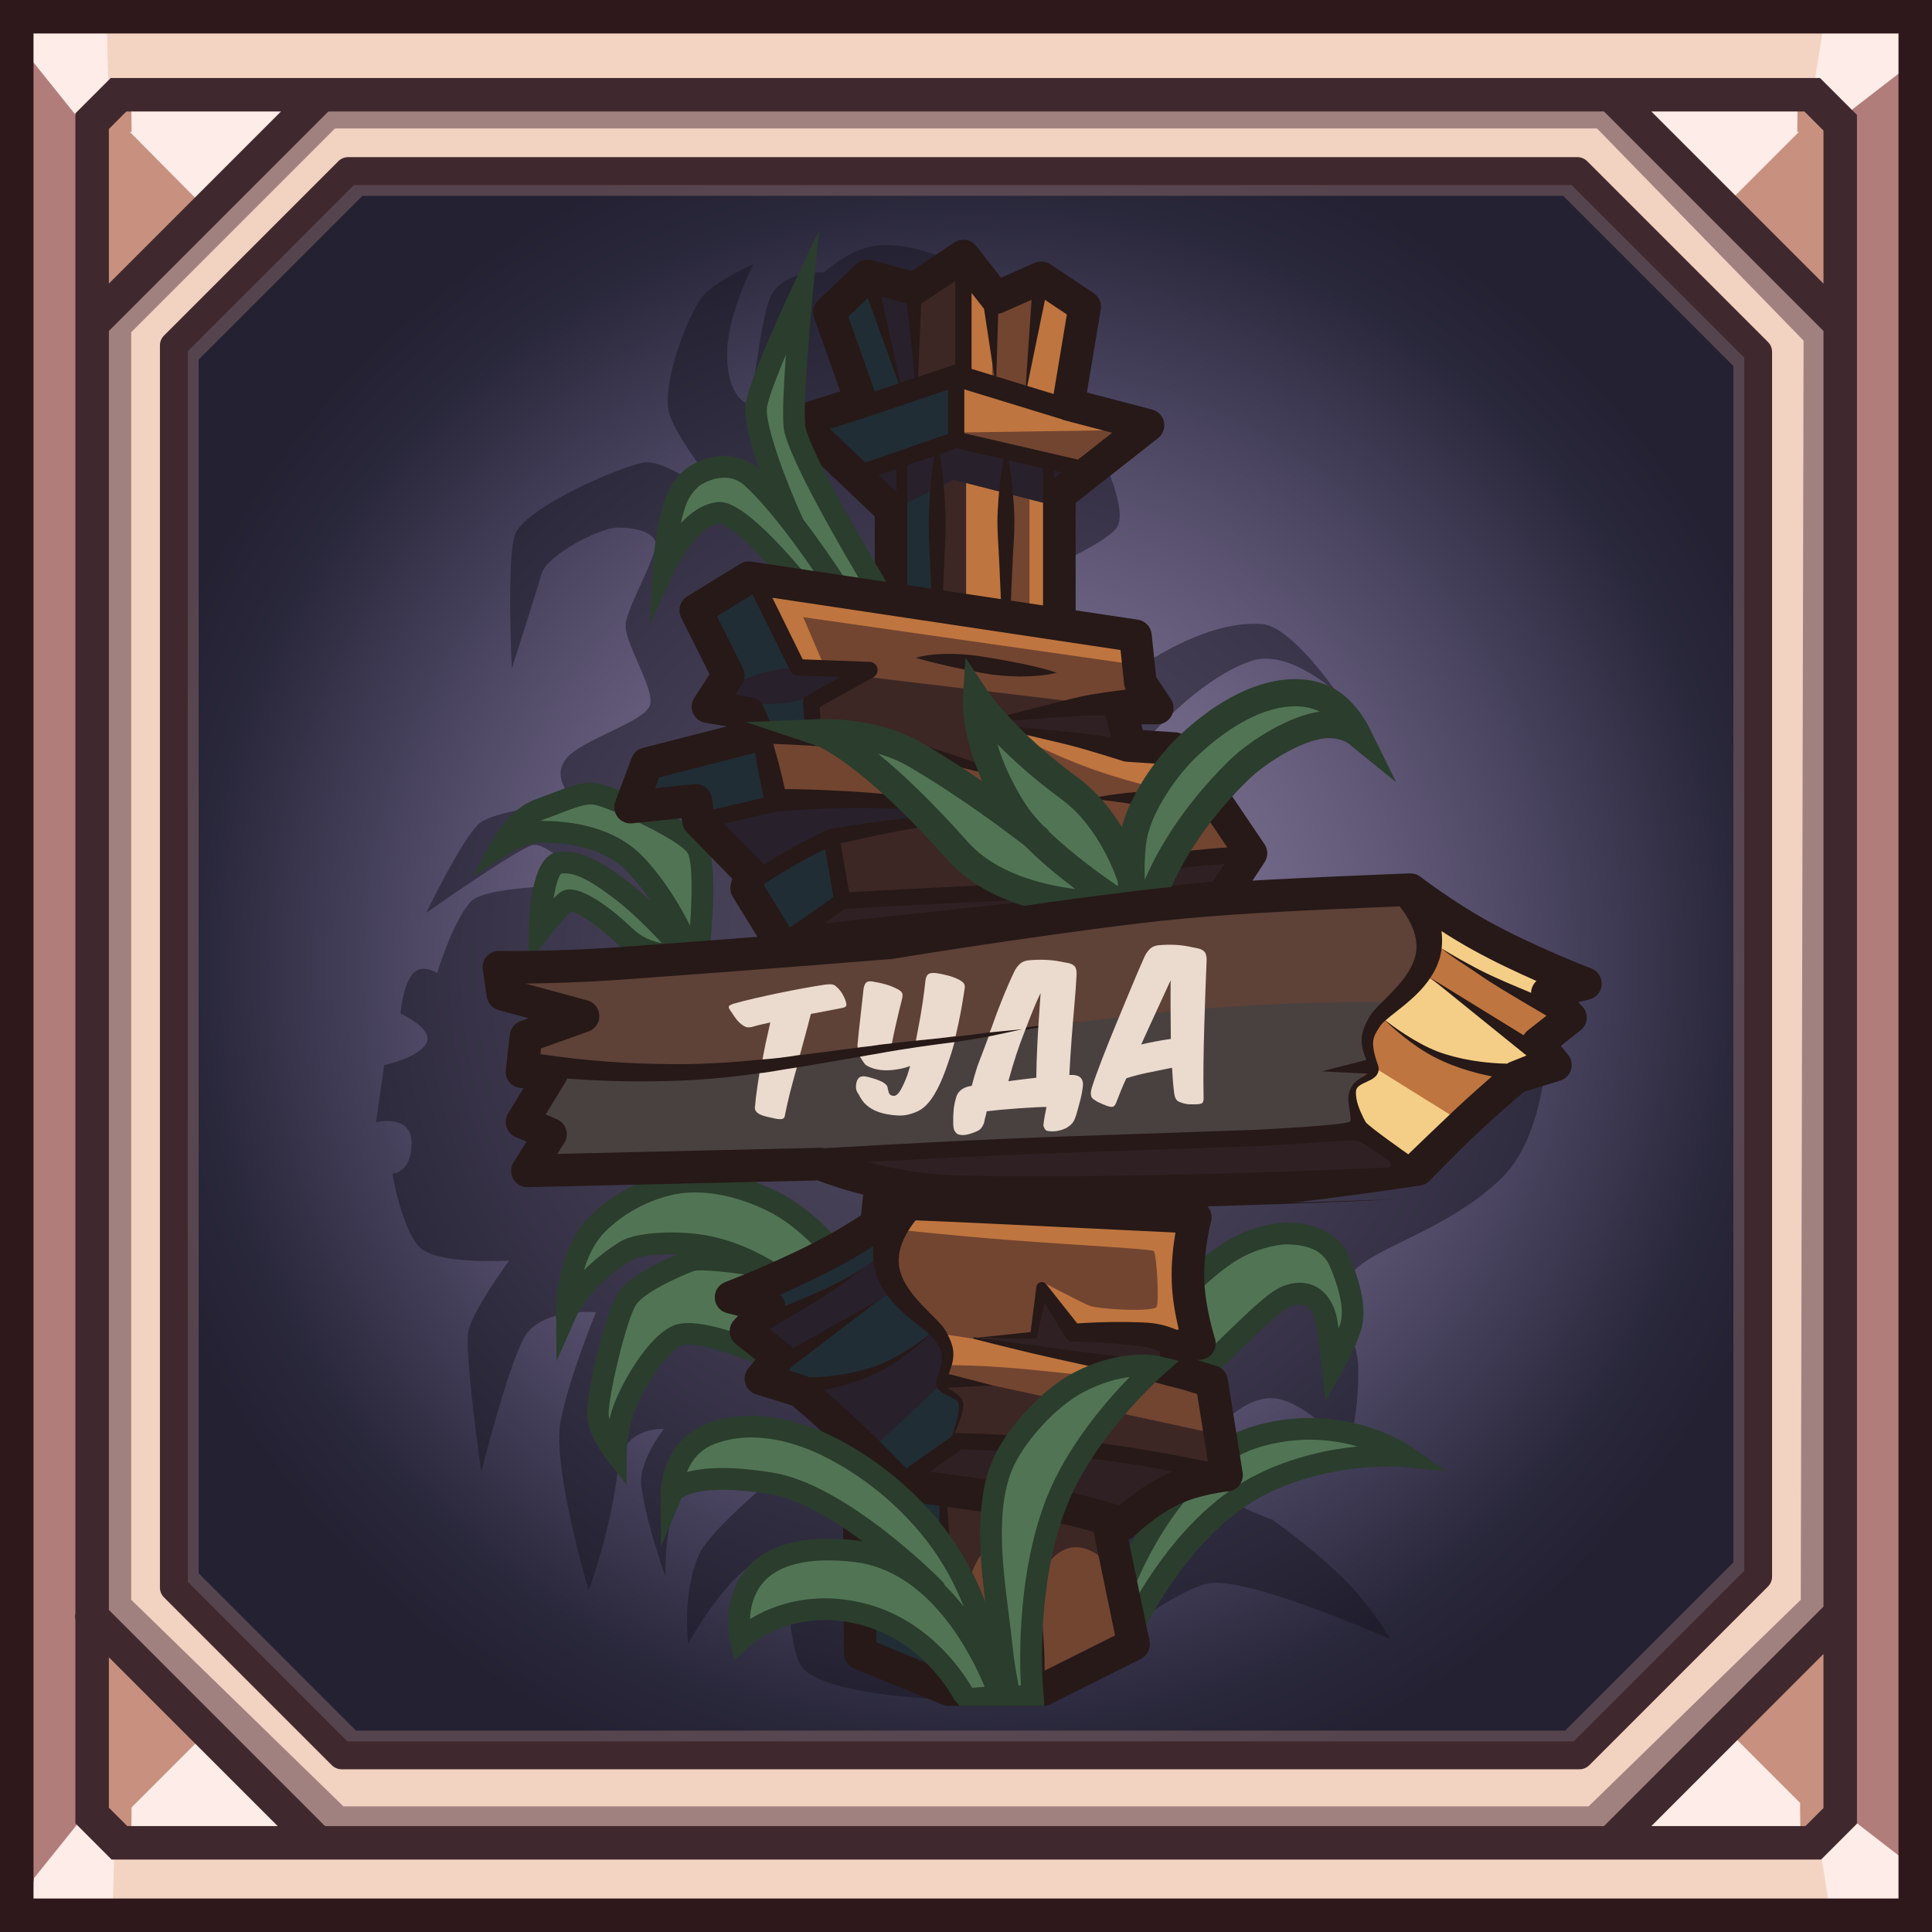 <?xml version="1.0" encoding="iso-8859-1"?>
<!-- Generator: Adobe Illustrator 15.0.0, SVG Export Plug-In . SVG Version: 6.00 Build 0)  -->
<!DOCTYPE svg PUBLIC "-//W3C//DTD SVG 1.1//EN" "http://www.w3.org/Graphics/SVG/1.1/DTD/svg11.dtd">
<svg version="1.1" xmlns:x="http://ns.adobe.com/Extensibility/1.0/" xmlns:i="http://ns.adobe.com/AdobeIllustrator/10.0/" xmlns:graph="http://ns.adobe.com/Graphs/1.0/"
	 xmlns="http://www.w3.org/2000/svg" xmlns:xlink="http://www.w3.org/1999/xlink" x="0px" y="0px" width="512px" height="512px"
	 viewBox="0 0 512 512" style="enable-background:new 0 0 512 512;" xml:space="preserve">
<g id="&#x418;&#x437;&#x43E;&#x431;&#x440;&#x430;&#x436;&#x435;&#x43D;&#x438;&#x435;_xA0_17_1_">
	<g id="&#x417;&#x430;&#x43B;&#x438;&#x432;&#x43A;&#x430;_&#x446;&#x432;&#x435;&#x442;&#x43E;&#x43C;_1">
		<g>
			<rect x="3.699" y="4.439" style="fill-rule:evenodd;clip-rule:evenodd;fill:#B17D7B;" width="503.121" height="503.121"/>
		</g>
	</g>
	<g id="&#x417;&#x430;&#x43B;&#x438;&#x432;&#x43A;&#x430;_&#x446;&#x432;&#x435;&#x442;&#x43E;&#x43C;_5">
		<g>
			<path style="fill-rule:evenodd;clip-rule:evenodd;fill:#F3D4C3;" d="M484.624,25.156l20.717-20.717H3.699l20.717,20.717H484.624z
				 M24.416,486.844L3.699,507.561h501.642l-20.717-20.717H24.416z"/>
		</g>
	</g>
	
		<g id="&#x417;&#x430;&#x43B;&#x438;&#x432;&#x43A;&#x430;_&#x446;&#x432;&#x435;&#x442;&#x43E;&#x43C;_1_&#x43A;&#x43E;&#x43F;&#x438;&#x44F;_2">
		<g>
			<radialGradient id="SVGID_1_" cx="256.74" cy="256" r="228.076" gradientUnits="userSpaceOnUse">
				<stop  offset="0" style="stop-color:#7D7193"/>
				<stop  offset="0.2" style="stop-color:#7C7193"/>
				<stop  offset="0.4" style="stop-color:#6C6382"/>
				<stop  offset="0.594" style="stop-color:#554E6B"/>
				<stop  offset="0.751" style="stop-color:#3E3A53"/>
				<stop  offset="0.897" style="stop-color:#29273A"/>
				<stop  offset="1" style="stop-color:#232132"/>
			</radialGradient>
			<polygon style="fill-rule:evenodd;clip-rule:evenodd;fill:url(#SVGID_1_);" points="432.765,27.924 78.856,27.924 28.664,78.116 
				28.664,435.769 76.972,484.076 433.367,484.076 484.816,432.627 484.816,79.976 			"/>
		</g>
	</g>
	
		<g id="&#x417;&#x430;&#x43B;&#x438;&#x432;&#x43A;&#x430;_&#x446;&#x432;&#x435;&#x442;&#x43E;&#x43C;_1_&#x43A;&#x43E;&#x43F;&#x438;&#x44F;">
		<g>
			<path style="fill-rule:evenodd;clip-rule:evenodd;fill:#F2D2C0;" d="M25.109,24.37v463.26h463.26V24.37H25.109z M466.659,418.566
				l-47.353,47.353H91.283l-44.462-44.462V92.277l46.196-46.196h325.734l47.908,47.907V418.566z"/>
		</g>
	</g>
	<g id="&#x424;&#x438;&#x433;&#x443;&#x440;&#x430;_3">
		<g>
			<path style="fill-rule:evenodd;clip-rule:evenodd;fill:#A18180;" d="M429.873,25.156l-344.047-1.48l-62.15,62.891v342.566
				l59.931,59.19l344.046-0.739l59.931-59.191V84.347L429.873,25.156z M477.226,423.954l-56.231,54.751H91.006l-56.231-54.751
				V88.046l54.012-54.012h334.428l54.751,56.231L477.226,423.954z"/>
		</g>
	</g>
	<g id="&#x417;&#x430;&#x43B;&#x438;&#x432;&#x43A;&#x430;_&#x446;&#x432;&#x435;&#x442;&#x43E;&#x43C;_6">
		<g>
			<path style="fill-rule:evenodd;clip-rule:evenodd;fill:#C7907F;" d="M23.676,86.566l62.52-62.752l-62.52-0.139V86.566z
				 M487.584,23.63l-62.521,0.139l62.521,62.752V23.63z M22.196,488.37l62.521-0.139l-62.521-62.752V488.37z M425.803,488.971
				l62.521,0.139v-62.89L425.803,488.971z"/>
		</g>
	</g>
	
		<g id="&#x417;&#x430;&#x43B;&#x438;&#x432;&#x43A;&#x430;_&#x446;&#x432;&#x435;&#x442;&#x43E;&#x43C;_6_&#x43A;&#x43E;&#x43F;&#x438;&#x44F;">
		<g>
			<path style="fill-rule:evenodd;clip-rule:evenodd;fill:#FDECE7;" d="M27.964,485.886l56.753,2.346L55.27,458.579L27.964,485.886z
				 M54.694,55.434l31.502-31.619l-59.314,3.562L54.694,55.434z M485.117,26.582l-60.054-2.813l31.376,31.491L485.117,26.582z
				 M425.803,488.971l59.314-3.113l-28.158-28.158L425.803,488.971z"/>
		</g>
	</g>
	<g id="&#x424;&#x438;&#x433;&#x443;&#x440;&#x430;_1">
		<g>
			<path style="fill-rule:evenodd;clip-rule:evenodd;fill:#C7907F;" d="M34.774,487.769l0.093-9.156h-8.417L34.774,487.769z
				 M477.04,477.873l0.093,9.155l8.323-9.155H477.04z M476.393,25.804l-0.092,9.156h8.416L476.393,25.804z M26.451,34.96h8.417
				l-0.093-9.156L26.451,34.96z"/>
		</g>
	</g>
	<g id="&#x424;&#x438;&#x433;&#x443;&#x440;&#x430;_2">
		<g>
			<path style="fill-rule:evenodd;clip-rule:evenodd;fill:#FDECE7;" d="M22.597,480.813L9.026,497.72l-1.627,10.285l22.418-0.296
				l0.532-18.644l-3.492-6.957L22.597,480.813z M508.448,495.817l-18.855-14.581l-4.261,4.043l-3.068,4.209l2.646,16.529
				l23.688,1.353L508.448,495.817z M21.002,31.648l4.26-1.295l3.492-6.956L28.222,4.754L5.803,4.458l1.628,10.284L21.002,31.648z
				 M487.997,31.226l18.856-14.581l0.147-11.553l-23.687,1.353l-2.646,16.53l3.069,4.208L487.997,31.226z"/>
		</g>
	</g>
	<g id="&#x417;&#x430;&#x43B;&#x438;&#x432;&#x43A;&#x430;_&#x446;&#x432;&#x435;&#x442;&#x43E;&#x43C;_2">
		<g>
			<path style="fill-rule:evenodd;clip-rule:evenodd;fill:#2F181B;" d="M0,0v512h512V0H0z M503.121,503.121H8.878V8.879h494.243
				V503.121z"/>
		</g>
	</g>
	<g id="&#x417;&#x430;&#x43B;&#x438;&#x432;&#x43A;&#x430;_&#x446;&#x432;&#x435;&#x442;&#x43E;&#x43C;_3">
		<g>
			<path style="fill-rule:evenodd;clip-rule:evenodd;fill:#40292E;" d="M482.33,20.67H29.346l-9.369,9.369v397.468
				c-0.119,0.585-0.119,1.188,0,1.771v53.925l9.606,9.605h453.025l9.507-9.507V30.455L482.33,20.67z M28.855,34.183l4.633-4.634
				h40.974L28.855,75.156V34.183z M33.726,483.931l-4.871-4.871v-39.857l44.728,44.729H33.726z M483.237,479.158l-4.772,4.772
				H437.63l45.607-45.607V479.158z M483.237,425.769l-58.162,58.162H86.139l-57.283-57.283V87.711l58.162-58.162h338.058
				l58.162,58.162V425.769z M483.237,75.156L437.63,29.549h40.558l5.05,5.05V75.156z"/>
		</g>
	</g>
	
		<g id="&#x417;&#x430;&#x43B;&#x438;&#x432;&#x43A;&#x430;_&#x446;&#x432;&#x435;&#x442;&#x43E;&#x43C;_4_&#x43A;&#x43E;&#x43F;&#x438;&#x44F;" style="opacity:0.502;">
		<g>
			<path style="fill-rule:evenodd;clip-rule:evenodd;fill:#876867;" d="M465.59,92.913l-47.243-47.244
				c-0.685-0.685-1.612-1.068-2.579-1.068H94.545c-0.968,0-1.896,0.384-2.58,1.068L46.409,91.227
				c-0.684,0.684-1.069,1.611-1.069,2.579v324.619c0,0.968,0.385,1.896,1.069,2.579l43.847,43.847
				c0.684,0.684,1.612,1.068,2.579,1.068h323.479c0.968,0,1.896-0.385,2.579-1.068l46.696-46.696
				c0.685-0.685,1.069-1.612,1.069-2.58V95.493C466.659,94.525,466.274,93.598,465.59,92.913z M459.363,414.063l-44.56,44.56H94.346
				l-41.709-41.709V95.316l43.419-43.419h318.201l45.106,45.106V414.063z"/>
		</g>
	</g>
	<g id="&#x417;&#x430;&#x43B;&#x438;&#x432;&#x43A;&#x430;_&#x446;&#x432;&#x435;&#x442;&#x43E;&#x43C;_4">
		<g>
			<path style="fill-rule:evenodd;clip-rule:evenodd;fill:#40292E;" d="M468.534,90.633l-47.907-47.907
				c-0.693-0.694-1.635-1.084-2.615-1.084H92.277c-0.981,0-1.922,0.39-2.616,1.084L43.465,88.922
				c-0.693,0.693-1.083,1.635-1.083,2.615v329.18c0,0.981,0.39,1.922,1.083,2.615l44.463,44.463
				c0.694,0.693,1.634,1.084,2.615,1.084h328.023c0.981,0,1.922-0.391,2.615-1.084l47.353-47.353
				c0.694-0.694,1.084-1.635,1.084-2.616V93.248C469.618,92.268,469.229,91.326,468.534,90.633z M462.22,416.295l-45.186,45.185
				H92.075L49.78,419.185V93.07l44.029-44.03h322.67l45.74,45.741V416.295z"/>
		</g>
	</g>
</g>
<g id="&#x413;&#x440;&#x443;&#x43F;&#x43F;&#x430;_69_&#x43A;&#x43E;&#x43F;&#x438;&#x44F;_2_1_">
	<g id="&#x424;&#x438;&#x433;&#x443;&#x440;&#x430;_383" style="opacity:0.502;">
		<g>
			<path style="fill-rule:evenodd;clip-rule:evenodd;fill:#181621;" d="M398.306,311.826c8.992-8.992,10.748-25.948,10.748-25.948
				l-110.09-45.331v-38.855c0,0,16.659-21.333,32.856-26.592c9.877-3.207,22.549,8.604,22.549,8.604s-12.021-17.721-19.955-18.331
				c-16.617-1.278-36.17,14.014-36.17,14.014l-16.549,6.476l-7.195-33.818c0,0,17.926-7.605,21.344-12.058
				s-4.075-19.603-4.075-19.603l-39.575-51.088c0,0-10.128-5.059-19.363-4.272c-7.491,0.638-14.456,7.151-14.456,7.151
				s-9.129-0.63-13.267,4.856c-4.138,5.486-4.947,31.165-7.6,29.682c-2.653-1.484-5.24-6.175-4.737-14.715
				c0.572-9.73,6.896-21.982,6.896-21.982s-8.949,3.823-12.952,7.915c-4.002,4.093-11.603,23.925-9.354,31.66
				s17.134,25.634,17.134,25.634s-17.224-13.582-23.61-12.683c-6.386,0.9-32.469,12.277-34.538,19.428
				c-2.068,7.15-0.719,35.258-0.719,35.258s6.431-20.147,7.915-25.184c1.484-5.037,15.515-12.232,20.147-12.232
				c4.632,0,9.804,1.169,10.074,4.317c0.27,3.147-7.105,16.055-7.915,20.866c-0.81,4.813,7.42,16.864,6.476,21.587
				c-0.944,4.722-18.213,9.219-22.396,14.615c-4.182,5.396,2.608,11.288,2.608,11.288s-21.092,1.934-25.543,5.756
				c-4.453,3.823-14.031,23.655-14.031,23.655s24.015-16.864,28.152-17.943s14.75,10.658,14.75,10.658s-26.82-0.184-31.048,4.26
				c-4.695,4.935-8.976,18.945-8.976,18.945s-4.453-2.833-6.836,0.72c-2.384,3.553-2.878,10.073-2.878,10.073
				s8.853,3.946,6.875,7.814c-1.979,3.867-11.192,5.857-11.192,5.857l-2.159,15.11c0,0,9.472-2.326,9.427,5.589
				c-0.045,7.915-5.11,8.082-5.11,8.082s2.519,14.661,7.196,19.428s23.745,3.598,23.745,3.598s-9.669,13.177-10.793,18.708
				s3.418,37.236,3.418,37.236s6.757-26.587,11.119-35.132c4.362-8.544,19.282-7.141,19.282-7.141s-6.971,16.864-9.354,28.781
				s7.42,44.972,7.42,44.972s5.962-15.908,7.854-32.793c1.209-10.793,12.068-10.021,12.068-10.021s-6.834,8.59-5.973,15.172
				c1.296,9.901,6.378,23.863,6.378,23.863s-0.915-26.422,12.62-34.443c15.875-9.408,18.365,6.472,18.365,6.472
				s-19.141,15.408-22.119,22.311c-4.581,10.62-2.796,23.471-2.796,23.471s10.253-18.664,19.428-22.307s5.377,24.097,11.468,29.412
				c9.534,8.319,48.254,8.004,48.254,8.004l28.063-12.231c0,0,20.147-16.235,30.221-18.708c10.073-2.474,48.659,14.75,48.659,14.75
				s-4.486-8.053-11.883-15.56c-8.162-8.284-19.311-16.098-19.311-16.098s-24.616-9.042-21.019-15.607s13.37-18.282,22.416-16.474
				c8.942,1.789,18.553,13.73,18.553,13.73s2.972-9.628,2.704-22.287c-0.188-8.888-7.422-15.656-2.074-24.123
				C362.523,330.687,383.584,326.548,398.306,311.826z"/>
		</g>
	</g>
	<g id="&#x424;&#x438;&#x433;&#x443;&#x440;&#x430;_380_&#x43A;&#x43E;&#x43F;&#x438;&#x44F;">
		<g>
			<path style="fill-rule:evenodd;clip-rule:evenodd;fill:#517554;" d="M320.365,386.84c-23.979,16.165-26.438,50.861-26.438,50.861
				s15.522-26.432,34.104-40.016c16.003-11.698,36.65-14.19,36.65-14.19S345.987,369.567,320.365,386.84z M344.535,342.481
				c6.476,0.96,9.834,16.07,9.834,16.07s6.643-7.929,2.158-21.106c-3.763-11.058-14.23-11.901-22.306-9.595
				c-10.073,2.879-23.505,16.55-23.505,16.55l5.516,21.106C316.232,365.507,338.059,341.522,344.535,342.481z M198.609,316.097
				c-6.911-2.872-14.453-3.543-21.163-2.387c-6.256,1.079-17.099,6.776-21.254,12.12c-6.385,8.21-5.213,17.611-5.213,17.611
				s9.353-10.313,19.095-13.48c10.32-3.355,15.922,2.207,15.922,2.207s-15.258,3.995-20.144,14.162
				c-3.646,7.588-7.715,17.37-7.428,24.696c0.307,7.81,3.108,12.229,3.108,12.229s2.494-11.249,7.57-19.254
				c4.192-6.611,9.335-11.874,16.654-10.247c8.635,1.918,21.827,8.154,21.827,8.154l-0.96-22.546l13.911-7.915
				C220.534,331.448,210.936,321.22,198.609,316.097z"/>
		</g>
	</g>
	
		<g id="&#x417;&#x430;&#x43B;&#x438;&#x432;&#x43A;&#x430;_&#x446;&#x432;&#x435;&#x442;&#x43E;&#x43C;_213_&#x43A;&#x43E;&#x43F;&#x438;&#x44F;_8">
		<g>
			<path style="fill-rule:evenodd;clip-rule:evenodd;fill:#2B3D2D;" d="M316.237,369.682c0.112-0.104,2.886-2.652,12.72-12.193
				c8.434-8.182,11.65-11.006,14.079-11.597c0.519-0.127,1.005-0.191,1.447-0.191c2.997,0,3.979,3.396,4.298,5.419
				c0.912,5.797,1.498,11.292,1.503,11.347l0.937,8.804l4.42-7.669c0.143-0.248,3.504-6.105,5.052-11.093
				c1.987-6.4-1.115-14.461-2.283-17.495l-0.058-0.146c-1.968-5.12-5.481-10.409-16.605-10.837
				c-4.092-0.183-11.143,1.403-17.098,5.126c-8.127,5.078-14.445,12.486-14.712,12.798l-0.778,0.921l2.794,30.733L316.237,369.682z
				 M327.699,334.037c4.477-2.8,10.158-4.263,13.456-4.263l0.368,0.006c8.16,0.314,10.075,3.563,11.455,7.152l0.058,0.148
				c0.879,2.282,3.553,9.229,2.159,13.721c-0.133,0.424-0.28,0.858-0.441,1.299c-0.092-0.616-0.188-1.243-0.287-1.875
				c-0.998-6.343-4.822-10.282-9.983-10.282c-0.902,0-1.847,0.12-2.812,0.354c-3.817,0.932-6.995,3.62-16.723,13.059
				c-3.696,3.587-6.397,6.185-8.328,8.033l-1.508-16.595C316.968,342.768,321.903,337.658,327.699,334.037z M374.343,383.607
				c-0.449-0.319-11.192-7.831-27.239-7.831c-4.886,0-9.793,0.708-14.587,2.106c-26.979,7.866-38.06,43.179-39.577,46.776
				s-5.4,22.205-5.4,22.205l5.437-3.135l6.114-3.14c0.125-0.326,12.862-32.858,36.586-44.679c12.664-6.31,25.733-7.252,32.397-7.252
				c2.686,0,4.301,0.156,4.313,0.157l10.808,1.087L374.343,383.607z M333.109,390.759c-16.939,8.44-28.404,25.834-34.421,37.152
				l-0.103-1.989c1.46-4.266,13-35.94,35.541-42.513c4.271-1.245,8.637-1.876,12.977-1.876c4.796,0,9.079,0.771,12.649,1.794
				C352.316,384.072,342.627,386.016,333.109,390.759z M205.366,315.447c-7.281-3.442-14.396-5.188-21.145-5.188
				c-0.956,0-1.928,0.034-2.89,0.103c-6.542,0.468-17.051,3.914-25.139,12.092c-8.863,8.962-8.839,24.331-8.834,24.981l0.108,13.295
				l5.4-12.149c0.034-0.077,3.518-7.716,14.375-14.565c1.252-0.789,5.129-1.641,10.682-1.641c0.516,0,1.024,0.021,1.535,0.035
				c-4.188,1.761-12.222,5.526-15.335,9.677c-3.769,5.025-9.302,29.122-8.452,34.221c0.816,4.901,4.801,10.083,5.253,10.658
				l5.115,6.507l0.025-8.28c0-0.047,0.034-4.71,1.668-9.939c1.838-5.885,8.683-17.047,13.014-18.67
				c3.168-1.188,13.667,2.265,19.768,4.973c1.451,0.644,3.151-0.009,3.797-1.464c0.646-1.451-0.008-3.151-1.46-3.797
				c-2.884-1.281-17.599-7.553-24.125-5.103c-6.967,2.612-14.546,16.131-16.488,22.344c-0.277,0.888-0.514,1.758-0.718,2.6
				c-0.072-0.264-0.129-0.522-0.171-0.775c-0.59-3.546,4.674-26.213,7.378-29.819c2.316-3.087,10.394-6.921,15.23-8.735
				c1.536-0.466,9.055,0.26,15.119,1.217c0.262,0.041,0.518,0.033,0.769,0.005c3.346,1.808,5.462,3.378,5.502,3.407l1.44,1.087
				l18.723-9.602l-2.126-2.742C223.076,329.777,215.664,320.316,205.366,315.447z M207.308,335.785
				c-3.027-2.021-10.275-6.376-18.849-8.156c-3.182-0.661-6.824-1.011-10.534-1.011c-2.93,0-10.137,0.247-13.754,2.529
				c-3.928,2.479-7.02,5.078-9.413,7.479c1.043-3.553,2.745-7.311,5.527-10.125c7.448-7.529,16.992-10.077,21.457-10.396
				c0.763-0.055,1.591-0.088,2.479-0.088c5.891,0,12.179,1.558,18.686,4.635c5.901,2.791,10.866,7.475,13.616,10.409
				L207.308,335.785z"/>
		</g>
	</g>
	<g id="&#x424;&#x438;&#x433;&#x443;&#x440;&#x430;_374_&#x43A;&#x43E;&#x43F;&#x438;&#x44F;">
		<g>
			<polygon style="fill-rule:evenodd;clip-rule:evenodd;fill:#3C2725;" points="290.569,302.667 286.252,229.273 280.976,167.872 
				280.976,131.896 304.48,113.428 283.374,107.911 283.414,107.668 283.613,107.671 283.424,107.614 287.691,82.007 
				276.178,74.332 264.186,79.608 255.551,68.576 242.6,77.21 230.127,73.853 220.054,83.446 228.449,107.191 211.899,112.468 
				236.364,135.732 236.364,158.758 239.722,248.461 233.965,311.302 227.729,370.783 228.209,438.9 251.714,448.494 
				276.658,448.494 300.643,436.502 283.374,353.035 			"/>
		</g>
	</g>
	<g id="&#x424;&#x438;&#x433;&#x443;&#x440;&#x430;_384_&#x43A;&#x43E;&#x43F;&#x438;&#x44F;_2">
		<g>
			<path style="fill-rule:evenodd;clip-rule:evenodd;fill:#212D35;" d="M239.194,103.907l-8.586-29.575l-10.553,8.155l7.772,24.688
				l-12.569,3.613l11.033,14.87l12.996-4.177l-2.442,41.113l11.033,3.358l0.841-47.503l4.436-1.426l0.479-17.27L239.194,103.907z
				 M227.441,384.215L226.77,438.9l23.889,10.073l-0.288-53.63L227.441,384.215z"/>
		</g>
	</g>
	<g id="&#x424;&#x438;&#x433;&#x443;&#x440;&#x430;_387_&#x43A;&#x43E;&#x43F;&#x438;&#x44F;_2">
		<g>
			<polygon style="fill-rule:evenodd;clip-rule:evenodd;fill:#724531;" points="283.374,108.87 286.252,81.527 274.26,74.332 
				263.227,77.21 254.592,66.657 253.153,116.065 257.471,125.659 257.471,166.434 279.057,170.271 279.057,122.302 288.171,125.18 
				301.123,113.188 			"/>
		</g>
	</g>
	<g id="&#x424;&#x438;&#x433;&#x443;&#x440;&#x430;_388_&#x43A;&#x43E;&#x43F;&#x438;&#x44F;_2">
		<g>
			<path style="fill-rule:evenodd;clip-rule:evenodd;fill:#724531;" d="M297.045,418.273c0,0-13.671-20.627-23.265,3.357
				c-5.479-23.471-18.827-9.771-17.297,4.801c0.846,8.053,3.386,23.022,3.386,23.022l14.592-1.078l24.743-14.032L297.045,418.273z"
				/>
		</g>
	</g>
	<g id="&#x424;&#x438;&#x433;&#x443;&#x440;&#x430;_386_&#x43A;&#x43E;&#x43F;&#x438;&#x44F;_2">
		<g>
			<path style="fill-rule:evenodd;clip-rule:evenodd;fill:#BF753F;" d="M282.895,107.431l4.797-25.423l-11.992-8.635l-4.173,31.061
				l-8.73-2.696l0.911-25.486l-8.635-7.675v30.7l-1.798-0.479v15.83l48.929-0.72L282.895,107.431z M272.82,169.072l7.676,1.199
				v-39.335l-7.676-2.998V169.072z M256.031,166.434l11.033,2.878v-41.733l-11.033-2.878V166.434z"/>
		</g>
	</g>
	<g id="&#x424;&#x438;&#x433;&#x443;&#x440;&#x430;_385_&#x43A;&#x43E;&#x43F;&#x438;&#x44F;_2">
		<g>
			<path style="fill-rule:evenodd;clip-rule:evenodd;fill:#28202B;" d="M242.477,100.151l-0.836-25.819l-11.033-0.479l8.155,30.221
				L242.477,100.151z M252.674,116.065l-27.823,11.033l10.554,8.635l17.279-8.573l27.812,7.134l8.635-9.594L252.674,116.065z"/>
		</g>
	</g>
	
		<g id="&#x417;&#x430;&#x43B;&#x438;&#x432;&#x43A;&#x430;_&#x446;&#x432;&#x435;&#x442;&#x43E;&#x43C;_209_&#x43A;&#x43E;&#x43F;&#x438;&#x44F;_2">
		<g>
			<path style="fill-rule:evenodd;clip-rule:evenodd;fill:#261917;" d="M308.468,111.828c-0.335-1.605-1.549-2.883-3.136-3.297
				l-17.293-4.521l3.67-22.013c0.279-1.677-0.449-3.359-1.863-4.302l-11.514-7.676c-1.228-0.819-2.785-0.952-4.133-0.359
				l-8.921,3.925l-6.567-8.391c-1.393-1.778-3.918-2.183-5.794-0.932l-11.323,7.549l-10.583-2.849
				c-1.452-0.393-3.008,0.003-4.099,1.042l-10.074,9.595c-1.232,1.174-1.66,2.961-1.093,4.565l6.911,19.546l-12.306,3.923
				c-1.454,0.464-2.555,1.66-2.896,3.146c-0.341,1.487,0.127,3.044,1.232,4.096l23.123,21.988v21.174c0,0.054,0,0.107,0.002,0.161
				l3.347,89.425l-5.726,62.506l-6.236,59.483c-0.016,0.159-0.024,0.319-0.023,0.48l0.479,68.116
				c0.012,1.743,1.071,3.307,2.686,3.967l23.505,9.594c0.518,0.212,1.072,0.32,1.631,0.32h24.944c0.671,0,1.332-0.156,1.932-0.455
				l23.983-11.993c1.751-0.876,2.692-2.819,2.297-4.736l-17.116-82.729l7.089-49.621c0.04-0.285,0.054-0.575,0.036-0.863
				l-4.325-73.509l-5.261-61.217v-33.693l21.855-17.172C308.196,115.089,308.801,113.434,308.468,111.828z M276.932,79.465
				l5.801,3.866l-3.514,21.089l-6.982-2.14L276.932,79.465z M264.529,83.153c0.391-0.054,0.78-0.147,1.155-0.313l7.696-3.387
				l-1.548,22.703l-7.802-2.391L264.529,83.153z M257.471,77.619l3.076,3.931c0.069,0.09,0.152,0.164,0.229,0.246l2.709,17.803
				l-6.014-1.843V77.619z M244.123,80.412c0.216-0.097,0.432-0.196,0.632-0.329l8.398-5.599v22.188
				c-0.228,0.019-0.457,0.041-0.678,0.115l-9.153,3.079L244.123,80.412z M240.353,80.422l2.124,19.729l-3.913,1.316l-5.032-22.884
				L240.353,80.422z M229.972,79.015l8.198,22.585l-6.349,2.136l-7.005-19.811L229.972,79.015z M229.313,122.579l-9.393-8.933
				l7.734-2.467c0.091-0.021,0.182-0.031,0.272-0.062l1.413-0.476l0.181-0.058c0.011-0.003,0.021-0.01,0.032-0.014l21.682-7.293
				v11.729L229.313,122.579z M232.837,125.93l4.726-1.633v6.127L232.837,125.93z M285.993,301.767l-7.134,49.938
				c-0.07,0.494-0.055,0.997,0.047,1.484l16.596,80.216l-18.68,9.342c0.051-4.053-0.201-8.063-0.545-12.061
				c-0.446-5.479-1.76-10.838-2.706-16.249l-2.921-16.219c-1.047-5.396-2.031-10.802-3.133-16.189
				c-0.021-0.105-0.119-0.182-0.229-0.173c-0.119,0.01-0.209,0.112-0.199,0.231c0.418,5.485,0.951,10.952,1.424,16.429l1.637,16.399
				c0.574,5.462,0.779,10.976,1.852,16.369c0.793,4.082,1.684,8.151,2.908,12.173h-22.534c0.492-3.846,0.681-7.684,0.776-11.518
				c0.156-5.268-0.564-10.507-0.912-15.757l-1.127-15.752c-0.451-5.247-0.838-10.498-1.343-15.744
				c-0.01-0.105-0.098-0.19-0.208-0.195c-0.119-0.004-0.219,0.09-0.224,0.21c-0.185,5.268-0.253,10.53-0.383,15.796l-0.167,15.789
				c-0.027,5.263-0.428,10.537,0.048,15.783c0.301,3.503,0.683,7.004,1.302,10.497l-17.873-7.295l-0.458-64.996l6.216-59.301
				l5.756-62.839c0.017-0.185,0.022-0.37,0.016-0.556l-3.354-89.623V123.74c0-0.145-0.028-0.282-0.068-0.414l7.241-2.501
				c-0.806,4.789-1.174,9.579-1.417,14.368c-0.317,5.736,0.245,11.473,0.431,17.209l0.648,17.209
				c0.291,5.736,0.519,11.473,0.864,17.209c0.006,0.107,0.092,0.196,0.203,0.203c0.119,0.007,0.221-0.084,0.229-0.203
				c0.345-5.736,0.572-11.473,0.863-17.209l0.648-17.209c0.187-5.736,0.748-11.473,0.432-17.209
				c-0.251-4.951-0.632-9.902-1.496-14.854l4.492-1.552l12.514,2.895c-0.938,4.443-1.34,8.887-1.6,13.331
				c-0.316,4.957,0.244,9.914,0.431,14.87l0.647,14.87c0.291,4.958,0.52,9.914,0.863,14.871c0.009,0.106,0.093,0.193,0.201,0.201
				c0.119,0.008,0.224-0.082,0.232-0.201c0.344-4.957,0.571-9.913,0.862-14.871l0.647-14.87c0.188-4.956,0.748-9.913,0.432-14.87
				c-0.255-4.354-0.643-8.706-1.539-13.059l9.215,2.131v6.85c0,0.03,0.008,0.058,0.01,0.087c-0.002,0.052-0.01,0.102-0.01,0.153
				v35.978c0,0.123,0.006,0.246,0.016,0.369l5.268,61.285L285.993,301.767z M279.297,126.816v-2.064l2.029,0.47L279.297,126.816z
				 M285.684,121.798l-30.132-6.97v-11.64l25.66,7.862c0.262,0.131,0.536,0.24,0.829,0.316l12.695,3.318L285.684,121.798z"/>
		</g>
	</g>
	<g id="&#x424;&#x438;&#x433;&#x443;&#x440;&#x430;_379_&#x43A;&#x43E;&#x43F;&#x438;&#x44F;">
		<g>
			<path style="fill-rule:evenodd;clip-rule:evenodd;fill:#724531;" d="M320.91,365.027l-9.354-1.439v-6.476l6.116-0.72
				c0,0-2.762-8.614-3.017-16.533c-0.282-8.768,1.938-16.926,1.938-16.926s-32.351-1.586-55.056-2.651
				c-11.487-0.54-21.576-0.946-21.576-0.946s-8.521,6.533-18.175,11.896c-12.612,7.007-28.235,12.928-28.235,12.928l10.074,2.519
				l-6.116,6.476l8.634,6.836l-4.677,5.757l10.223,3.172l-0.149,0.065c0,0,0.139-0.002,0.336-0.007l0.023,0.007
				c0,0,6.829,5.75,13.301,11.863c6.479,6.119,12.603,12.602,12.603,12.602s14.553,2.283,33.475,4.597
				c13.307,1.627,26.248,6.196,26.248,6.196s5.734-5.727,12.893-9.118c6.479-3.068,14.449-3.833,14.449-3.833L320.91,365.027z"/>
		</g>
	</g>
	<g id="&#x424;&#x438;&#x433;&#x443;&#x440;&#x430;_402_&#x43A;&#x43E;&#x43F;&#x438;&#x44F;">
		<g>
			<path style="fill-rule:evenodd;clip-rule:evenodd;fill:#212D35;" d="M250.179,366.37c0.288-2.59,1.684-8.001-1.016-12.532
				c-3.624-6.081-11.569-9.258-14.083-16.395c-2.458-6.978,0.804-12.71,0.804-12.71l-36.937,18.708l3.358,4.317l-3.358,4.797
				l7.195,7.195l-1.918,6.235l10.553,3.838l23.025,24.465l14.871-11.992C252.674,382.297,258.525,370.976,250.179,366.37z"/>
		</g>
	</g>
	<g id="&#x424;&#x438;&#x433;&#x443;&#x440;&#x430;_403_&#x43A;&#x43E;&#x43F;&#x438;&#x44F;">
		<g>
			<path style="fill-rule:evenodd;clip-rule:evenodd;fill:#28202B;" d="M234.637,331.929c0,0-8.257,6.154-17.49,11.063
				c-8.894,4.729-18.487,8.508-18.487,8.508l5.468,12.088l33.315-21.919L234.637,331.929z M250.691,358.552
				c-0.317-1.815-2.941-6.302-2.941-6.302s-6.698,6.635-15.169,10.197c-9.592,4.035-20.106,5.171-20.106,5.171l17.269,17.557
				l20.435-18.996C250.179,366.179,250.982,360.219,250.691,358.552z"/>
		</g>
	</g>
	<g id="&#x424;&#x438;&#x433;&#x443;&#x440;&#x430;_404_&#x43A;&#x43E;&#x43F;&#x438;&#x44F;">
		<g>
			<path style="fill-rule:evenodd;clip-rule:evenodd;fill:#2F2123;" d="M311.196,365.891v-11.225c0,0-5.604-1.724-12.4-2.01
				c-6.876-0.289-14.942,0.858-14.942,0.858l-8.059-12.664l-1.727,13.815h-14.967c0,0,14.326,3.414,27.426,6.237
				C299.475,363.692,311.196,365.891,311.196,365.891z M290.852,384.73c-17.385-2.145-37.794-2.722-37.794-2.722l-12.088,11.225
				c0,0,17.225,1.557,32.539,4.526c12.633,2.449,23.873,6.411,23.873,6.411l21.012-14.967
				C318.393,389.204,305.977,386.596,290.852,384.73z"/>
		</g>
	</g>
	<g id="&#x424;&#x438;&#x433;&#x443;&#x440;&#x430;_405_&#x43A;&#x43E;&#x43F;&#x438;&#x44F;">
		<g>
			<path style="fill-rule:evenodd;clip-rule:evenodd;fill:#3C2725;" d="M321.366,379.802l-58.198-12.641l-14.043-0.003
				c0,0,5.604,2.471,5.542,5.353c-0.096,4.447-3.481,10.793-3.481,10.793s23.742-1.437,42.084,1.513
				c15.958,2.564,30.015,6.402,30.015,6.402L321.366,379.802z"/>
		</g>
	</g>
	<g id="&#x424;&#x438;&#x433;&#x443;&#x440;&#x430;_406_&#x43A;&#x43E;&#x43F;&#x438;&#x44F;">
		<g>
			<path style="fill-rule:evenodd;clip-rule:evenodd;fill:#BF753F;" d="M305.8,331.568c0.72,1.08,1.438,13.312,0.72,14.751
				c-0.72,1.439-15.471,0.72-17.988-0.359c-2.519-1.08-12.247-6.194-12.247-6.194l9.009,13.029l30.221,2.159
				c0,0-0.889-7.438-1.063-15.103c-0.186-8.15,0.343-16.558,0.343-16.558l-76.991-3.598l-0.36,6.116c0,0,15.388,1.709,30.912,2.883
				C286.585,330.073,305.411,330.985,305.8,331.568z M258.088,354.806c-1.971-0.358-7.909-1.181-7.909-1.181l0.216,8.164
				c0,0,10.076-0.201,25.603,1.475c19.034,2.054,43.113,4.282,43.113,4.282S262.046,355.525,258.088,354.806z"/>
		</g>
	</g>
	
		<g id="&#x417;&#x430;&#x43B;&#x438;&#x432;&#x43A;&#x430;_&#x446;&#x432;&#x435;&#x442;&#x43E;&#x43C;_217_&#x43A;&#x43E;&#x43F;&#x438;&#x44F;">
		<g>
			<path style="fill-rule:evenodd;clip-rule:evenodd;fill:#261917;" d="M329.312,390.25l-3.958-24.824
				c-0.26-1.625-1.42-2.963-2.994-3.446l-5.009-1.541l1.006-0.118c1.28-0.15,2.426-0.867,3.124-1.951
				c0.699-1.083,0.876-2.424,0.483-3.652c-0.024-0.081-2.581-8.162-2.814-15.356c-0.256-7.974,1.769-15.581,1.788-15.652
				c0.346-1.263,0.098-2.612-0.671-3.671s-1.976-1.712-3.282-1.775c0,0-32.356-1.586-55.065-2.653
				c-11.503-0.539-21.603-0.947-21.603-0.947c-1.026-0.02-2,0.274-2.801,0.889c-0.083,0.063-8.377,6.399-17.646,11.549
				c-12.18,6.766-27.515,12.606-27.668,12.665c-1.765,0.669-2.89,2.406-2.78,4.289c0.111,1.885,1.432,3.479,3.263,3.936l2.916,0.729
				l-1.05,1.112c-0.832,0.88-1.255,2.067-1.168,3.274c0.087,1.209,0.677,2.323,1.626,3.075l5.207,4.121l-1.92,2.363
				c-0.904,1.112-1.197,2.6-0.781,3.973c0.415,1.372,1.482,2.448,2.852,2.873l9.591,2.977c1.853,1.578,7.3,6.268,12.458,11.141
				c6.31,5.957,12.369,12.362,12.429,12.426c0.656,0.695,1.524,1.152,2.469,1.302c0.146,0.022,14.842,2.321,33.62,4.616
				c12.656,1.547,25.21,5.939,25.335,5.982c0.47,0.166,0.954,0.246,1.435,0.246c1.126,0,2.229-0.44,3.053-1.262
				c0.053-0.053,5.28-5.235,11.689-8.272c5.688-2.694,12.947-3.431,13.014-3.438c1.187-0.113,2.273-0.712,3.004-1.655
				C329.191,392.629,329.498,391.428,329.312,390.25z M213.359,364.501l-4.338-1.347l0.652-0.802
				c0.017-0.021,0.028-0.046,0.044-0.067l23.229-17.766l-22.968,12.843c-0.26-0.42-0.58-0.805-0.975-1.117l-4.941-3.912l0.519-0.55
				c3.651-2.127,7.282-4.271,10.903-6.45c2.244-1.353,4.458-2.767,6.606-4.264c2.142-1.504,4.258-3.058,6.178-4.824
				c-2.14,1.482-4.427,2.719-6.73,3.902c-2.309,1.175-4.66,2.256-7.038,3.276c-2.126,0.905-4.26,1.803-6.396,2.694
				c-0.016-0.338-0.059-0.678-0.156-1.011c-0.228-0.779-0.665-1.462-1.247-1.989c5.251-2.301,11.581-5.262,17.36-8.473
				c2.602-1.444,5.107-2.963,7.399-4.421c-0.253,2.332-0.114,4.76,0.631,7.192c0.204,0.624,0.63,1.779,1.015,2.545
				c0.412,0.826,0.858,1.623,1.357,2.367c0.991,1.489,2.115,2.814,3.297,4.014c2.354,2.404,4.962,4.348,7.332,6.238
				c0.441,0.354,0.859,0.707,1.254,1.058c-2.344,1.826-4.796,3.5-7.333,5.006c-2.773,1.624-5.64,3.05-8.673,3.948
				c-3.028,0.938-6.147,1.559-9.284,1.955c-2.188,0.271-4.431,0.439-6.62,0.485C214.101,364.813,213.746,364.621,213.359,364.501z
				 M240.092,389.046c-2.025-2.112-6.749-6.977-11.749-11.697c-3.635-3.433-7.341-6.72-9.947-8.988
				c1.084-0.219,2.164-0.453,3.246-0.72c3.217-0.809,6.377-1.847,9.4-3.198c3.04-1.347,5.879-3.056,8.502-4.991
				c2.415-1.78,4.695-3.714,6.851-5.77c0.113,0.102,0.234,0.203,0.34,0.303c0.533,0.504,0.76,0.764,1.226,1.483
				c0.84,1.25,1.453,2.314,1.599,3.516c0.171,1.212-0.082,2.644-0.468,4.065c-0.195,0.715-0.429,1.433-0.682,2.148l-0.109,0.327
				l-0.044,0.141l-0.056,0.234c-0.076,0.324-0.085,0.605-0.062,0.933c0.058,0.652,0.408,1.264,0.784,1.637
				c0.771,0.751,1.55,1.055,2.26,1.4c0.711,0.329,1.393,0.63,1.945,1.015c0.545,0.371,0.95,0.86,0.981,1.442
				c0.076,0.667-0.004,1.434-0.125,2.176c-0.348,1.954-0.922,3.892-1.579,5.808c-0.176,0.152-0.319,0.338-0.439,0.539l-11.677,8.227
				C240.228,389.066,240.151,389.055,240.092,389.046z M308.75,390.862c-5.195,2.461-9.648,5.988-12.095,8.123
				c-4.49-1.433-14.405-4.329-24.674-5.585c-10.349-1.265-19.432-2.529-25.496-3.407l8.336-5.873
				c3.924,0.105,18.377,0.593,33.542,2.312c7.67,0.87,15.887,2.266,22.518,3.517C310.164,390.232,309.449,390.531,308.75,390.862z
				 M319.975,387.35c-6.915-1.437-19.615-3.902-31.125-5.207c-16.407-1.861-32.006-2.295-34.609-2.356
				c-0.052-0.002-0.104-0.006-0.155-0.004c-0.143-0.003-0.223-0.005-0.233-0.005h-0.041c-0.321,0-0.623,0.075-0.897,0.201
				c0.767-1.704,1.462-3.445,1.984-5.278c0.203-0.776,0.384-1.562,0.378-2.451c0.024-1.014-0.586-1.904-1.25-2.479
				c-0.667-0.59-1.381-0.998-2.038-1.405c-0.324-0.197-0.645-0.401-0.922-0.604l12.1-0.599l-11.785-3.041
				c0.036-0.085,0.078-0.163,0.113-0.249c0.6-1.514,1.164-3.156,1.154-5.07c0.01-1.943-0.809-3.765-1.539-5.175
				c-0.201-0.381-0.326-0.661-0.642-1.167c-0.276-0.416-0.561-0.799-0.845-1.133c-0.568-0.682-1.137-1.274-1.699-1.852
				c-2.253-2.272-4.422-4.353-6.175-6.637c-1.761-2.295-3.032-4.611-3.477-7.152c-0.358-2.163,0.077-4.718,1.124-7.051
				c0.519-1.182,1.169-2.341,1.923-3.447c0.375-0.554,0.774-1.094,1.192-1.613c0.045-0.057,0.096-0.116,0.144-0.174
				c3.743,0.155,10.964,0.462,18.859,0.834c17.228,0.809,40.007,1.916,49.992,2.403c-0.582,3.393-1.145,8.089-0.985,13.001
				c0.147,4.566,1.046,9.275,1.856,12.69l-0.602,0.071c-0.016-0.008-0.031-0.015-0.048-0.022c-0.637-0.275-1.274-0.516-1.921-0.729
				c-1.292-0.428-2.615-0.739-3.962-0.935c-1.453-0.213-2.596-0.227-3.79-0.284c-1.195-0.048-2.384-0.076-3.571-0.09
				c-2.374-0.025-4.735,0.005-7.095,0.081c-1.975,0.066-3.931,0.166-5.914,0.298l-8.133-10.29l-0.098-0.125
				c-0.229-0.288-0.566-0.49-0.96-0.539c-0.801-0.103-1.533,0.464-1.636,1.265l-1.528,11.985l-14.085,1.482l-0.863-0.117
				c-0.106-0.014-0.211,0.054-0.238,0.16c-0.029,0.115,0.039,0.233,0.154,0.265c4.951,1.313,9.93,2.493,14.904,3.711
				c4.986,1.152,9.979,2.274,14.988,3.36l7.486,1.658c2.361,0.572,4.73,1.247,7.141,1.866c3.537,0.918,7.086,1.934,10.74,2.839
				l3.902,1.2l2.851,17.884C320.061,387.332,320.016,387.342,319.975,387.35z M307.419,358.116v4.575
				c-1.151-0.516-2.321-0.994-3.511-1.434c-2.464-0.906-5.043-1.555-7.717-1.867c-2.595-0.261-5.084-0.554-7.629-0.878
				l-28.645-3.895l14.084,0.197c0.408,0.006,0.777-0.275,0.867-0.688l0.02-0.095l1.9-8.799l5.666,9.271
				c0.365,0.587,1.021,0.995,1.764,1.006l0.264,0.004c2.248,0.033,4.565,0.125,6.846,0.255c2.285,0.131,4.564,0.305,6.826,0.532
				c1.132,0.114,2.259,0.243,3.379,0.389c1.115,0.15,2.295,0.293,3.127,0.506c0.938,0.224,1.86,0.531,2.744,0.913
				C307.41,358.111,307.414,358.114,307.419,358.116z"/>
		</g>
	</g>
	<g id="&#x424;&#x438;&#x433;&#x443;&#x440;&#x430;_378_&#x43A;&#x43E;&#x43F;&#x438;&#x44F;_7">
		<g>
			<path style="fill-rule:evenodd;clip-rule:evenodd;fill:#517554;" d="M231.327,155.641c0,0-20.761-34.475-21.48-42.03
				c-0.719-7.555,2.053-35.681,2.053-35.681s-10.658,22.641-12.097,29.837c-1.439,7.195,9.578,29.885,9.578,29.885
				s-1.099-1.624-10.766-10.428c-4.866-4.431-11.003-2.882-14.778-0.725c-1.649,0.942-4.224,3.57-5.489,7.163
				c-2.598,7.376-3.146,17.661-3.146,17.661s6.461-14.149,14.75-14.751c6.499-0.471,26.263,25.185,26.263,25.185l15.83,2.878
				L231.327,155.641z"/>
		</g>
	</g>
	
		<g id="&#x417;&#x430;&#x43B;&#x438;&#x432;&#x43A;&#x430;_&#x446;&#x432;&#x435;&#x442;&#x43E;&#x43C;_213_&#x43A;&#x43E;&#x43F;&#x438;&#x44F;_9">
		<g>
			<path style="fill-rule:evenodd;clip-rule:evenodd;fill:#2B3D2D;" d="M234.819,154.075l-0.349-0.58
				c-7.897-13.113-20.603-35.79-21.081-40.818c-0.685-7.192,2.024-34.847,2.052-35.125l1.637-16.602l-7.105,15.093
				c-0.441,0.938-10.825,23.044-12.315,30.498c-0.774,3.872,1.212,11.137,3.624,17.942c-0.017-0.016-0.034-0.033-0.05-0.049
				c-2.582-2.35-5.782-3.593-9.257-3.593c-3.931,0-7.256,1.565-8.888,2.498c-2.312,1.321-5.304,4.525-6.776,8.706
				c-2.703,7.677-3.281,18.026-3.304,18.463l-0.802,15.068l6.293-13.717c1.5-3.27,6.987-12.689,12.31-13.077
				c2.95,0.128,13.853,11.15,23.807,24.069l0.673,0.872l17.113,3.17l-0.046-0.077c0.121,0.016,0.242,0.035,0.367,0.035
				c0.077,0,0.155-0.003,0.233-0.01c1.584-0.126,2.765-1.514,2.639-3.099L234.819,154.075z M218.498,158.466
				c-6.463-8.311-20.64-25.438-27.686-25.438c-0.131,0-0.262,0.005-0.389,0.014c-3.867,0.28-7.259,2.688-9.987,5.584
				c0.359-1.608,0.79-3.206,1.304-4.668c1.034-2.936,3.127-5.005,4.203-5.62c1.136-0.649,3.431-1.738,6.032-1.738
				c2.075,0,3.834,0.685,5.381,2.093c8.059,7.34,18.104,22.128,23.306,30.175L218.498,158.466z M229.069,161.402
				c-0.443-0.731-7.831-12.86-16.298-23.893c-0.032-0.092-0.053-0.185-0.094-0.275c-4.415-9.668-10.242-25.231-9.375-29.564
				c0.539-2.694,2.621-8.085,4.963-13.651c-0.543,7.559-0.954,15.556-0.606,19.204c0.722,7.579,17.329,35.658,21.531,42.66
				l0.527,6.587L229.069,161.402z"/>
		</g>
	</g>
	<g id="&#x424;&#x438;&#x433;&#x443;&#x440;&#x430;_381_&#x43A;&#x43E;&#x43F;&#x438;&#x44F;">
		<g>
			<path style="fill-rule:evenodd;clip-rule:evenodd;fill:#517554;" d="M185.303,226.621c-0.69-5.111-17.791-12.235-25.382-15.085
				c-8.53-3.202-23.334,7.903-23.334,7.903s16.535,0.283,24.2,4.77c12.303,7.2,18.013,19.936,18.013,19.936l-4.317,0.959
				c0,0-16.165-17.261-24.777-16.159c-7.212,0.922-6.643,17.599-6.643,17.599s4.317-7.195,7.436-7.676
				c3.118-0.479,9.87,5.731,21.165,13.289c3.694,2.472,8.576-1.057,8.576-1.057l4.797,0.24
				C185.037,251.34,186.775,237.518,185.303,226.621z"/>
		</g>
	</g>
	
		<g id="&#x417;&#x430;&#x43B;&#x438;&#x432;&#x43A;&#x430;_&#x446;&#x432;&#x435;&#x442;&#x43E;&#x43C;_216_&#x43A;&#x43E;&#x43F;&#x438;&#x44F;">
		<g>
			<path style="fill-rule:evenodd;clip-rule:evenodd;fill:#2B3D2D;" d="M187.273,223.302c-3.539-6.193-25.308-15.402-29.555-15.827
				c-3.381-0.339-7.053,1.042-11.751,2.845c-1.278,0.492-2.643,1.017-4.104,1.542c-6.847,2.461-11.241,10.438-11.425,10.776
				l-5.188,9.559l9.239-5.743c1.415-0.88,5.774-3.162,8.911-3.162c10.204,0,18.15,2.713,22.98,7.849
				c2.277,2.421,4.282,5.052,6.013,7.619c-1.845-1.721-3.744-3.383-5.57-4.792c-6.44-4.966-11.834-8.272-17.223-8.272
				c-0.656,0-1.317,0.049-1.961,0.148c-6.149,0.946-7.324,13.421-7.477,20.772l-0.179,8.576l5.315-6.732
				c2.133-2.701,4.88-5.89,6.066-6.948c1.666,0.403,6.459,3.098,12.186,8.634c4.972,4.806,14.994,5.815,14.994,5.815l9.115-0.618
				l0.333-2.946C188.433,248.514,190.457,228.873,187.273,223.302z M167.552,246.004c-4.917-4.753-12.196-10.303-16.523-10.303
				c-0.854,0-1.619,0.198-2.273,0.592c-0.553,0.332-1.269,0.959-2.051,1.74c0.535-3.276,1.274-5.807,2.019-6.529
				c3.422-0.425,7.463,1.529,14.585,7.022c4.125,3.181,8.803,7.894,12.107,11.408C172.886,249.491,170.033,248.403,167.552,246.004z
				 M182.869,245.309c-2.393-4.794-6.525-11.979-12.294-18.112c-5.946-6.321-15.342-9.662-27.174-9.662
				c-0.075,0-0.15,0.002-0.225,0.003c0.209-0.097,0.421-0.183,0.634-0.26c1.504-0.541,2.907-1.079,4.221-1.584
				c3.951-1.517,6.963-2.718,9.114-2.49c3.429,0.346,23.041,9.298,25.13,12.955C183.462,228.234,183.493,236.736,182.869,245.309z"
				/>
		</g>
	</g>
	<g id="&#x424;&#x438;&#x433;&#x443;&#x440;&#x430;_377">
		<g>
			<path style="fill-rule:evenodd;clip-rule:evenodd;fill:#724531;" d="M323.234,212.925l-10.285-2.393l-0.824-13.214l-14.668-0.77
				l1.799-7.101l9.753-1.432l-5.89-6.683l-1.319-12.463l-101.136-15.186l-0.277-0.563l0.209,0.553l-1.289-0.193l-14.031,8.635
				l6.422,16.082c0,0-3.327,3.976-2.608,7.933c0.72,3.958,9.66,2.356,9.66,2.356l3.076,6.728l-31.336,7.808l-3.31,10.127
				l15.992-0.323l2.824,5.055l12.664,12.897l-1.077,6.342l10.341,13.546l116.943-12.638l7.556-11.513L323.234,212.925z"/>
		</g>
	</g>
	<g id="&#x424;&#x438;&#x433;&#x443;&#x440;&#x430;_407">
		<g>
			<path style="fill-rule:evenodd;clip-rule:evenodd;fill:#212D35;" d="M188.874,187.061l7.675,2.878l3.358,4.797l15.35-1.919
				l0.48-7.675l12.952-8.635l-18.229-0.479l-10.553-23.505l-16.31,9.594l8.155,16.31L188.874,187.061z M208.915,226.699
				c-5.721,3.457-11.886,8.811-11.886,8.811l10.554,14.391l14.87-11.992l-2.398-16.31
				C220.054,221.599,214.707,223.2,208.915,226.699z M201.826,194.735l-30.701,7.195l-3.358,11.033l15.83-0.959l0.959,6.716
				l21.586-6.716L201.826,194.735z"/>
		</g>
	</g>
	<g id="&#x424;&#x438;&#x433;&#x443;&#x440;&#x430;_408">
		<g>
			<path style="fill-rule:evenodd;clip-rule:evenodd;fill:#28202B;" d="M207.431,186.358c12.097-1.23,19.819-9.371,19.819-9.371
				s-13.245-1.298-23.678,0.947c-8.259,1.777-14.218,7.207-14.218,7.207S198.634,187.253,207.431,186.358z M237.778,213.221
				c-14.752-1.462-33.074-2.655-33.074-2.655l-20.147,6.716l13.911,16.789l20.147-11.513l39.335-6.716
				C257.95,215.842,249.225,214.355,237.778,213.221z"/>
		</g>
	</g>
	<g id="&#x424;&#x438;&#x433;&#x443;&#x440;&#x430;_409">
		<g>
			<path style="fill-rule:evenodd;clip-rule:evenodd;fill:#2F2123;" d="M297.285,184.662l-36.457,6.716l36.457,7.195V184.662z
				 M301.615,227.9c-8.434,1.705-15.725,7.203-25.471,8.247c-26.363,2.824-52.732,1.281-52.732,1.281l-12.472,11.513
				c0,0,30.821-3.177,59.806-6.261c27.331-2.907,52.922-5.731,52.922-5.731l6.717-11.513
				C330.385,225.437,316.846,224.821,301.615,227.9z"/>
		</g>
	</g>
	<g id="&#x424;&#x438;&#x433;&#x443;&#x440;&#x430;_410">
		<g>
			<path style="fill-rule:evenodd;clip-rule:evenodd;fill:#3C2725;" d="M278.816,209.606l-16.262-18.853l21.299-4.893l-56.124-6.716
				l-12.952,6.716v8.635c0,0,14.379,0.725,28.144,3.973C260.666,202.655,278.816,209.606,278.816,209.606z M280.05,221.281
				c-9.47-3.625-22.388-5.919-22.388-5.919l-37.992,7.771l3.166,16.117c0,0,37.081-1.871,57.029-4.595
				c6.39-0.873,14.638-5.19,14.638-5.19S288.985,224.702,280.05,221.281z"/>
		</g>
	</g>
	<g id="&#x424;&#x438;&#x433;&#x443;&#x440;&#x430;_411">
		<g>
			<path style="fill-rule:evenodd;clip-rule:evenodd;fill:#BF753F;" d="M300.164,176.027l-0.48-6.716l-99.776-16.31l11.033,23.505
				l7.675,0.48l-5.756-13.432L300.164,176.027z M293.447,198.098c-14.25-2.767-31.659-7.199-31.659-7.199s11.677,6.741,24.392,11.7
				c11.169,4.355,23.578,7.008,23.578,7.008l1.438-9.114C311.196,200.492,302.879,199.93,293.447,198.098z"/>
		</g>
	</g>
	<g id="&#x417;&#x430;&#x43B;&#x438;&#x432;&#x43A;&#x430;_&#x446;&#x432;&#x435;&#x442;&#x43E;&#x43C;_220">
		<g>
			<path style="fill-rule:evenodd;clip-rule:evenodd;fill:#261917;" d="M335.1,223.714l-9.188-13.591
				c-0.61-0.901-1.538-1.541-2.599-1.787l-7.179-1.669l-0.604-8.596c-0.15-2.154-1.87-3.864-4.024-4.005l-8.653-0.566l-0.392-1.553
				l4.206,0.004h0.004c1.591,0,3.054-0.875,3.806-2.278s0.67-3.106-0.212-4.432l-3.864-5.8l-1.207-11.406
				c-0.206-1.955-1.709-3.523-3.652-3.815l-102.492-15.391c-1.004-0.151-2.036,0.058-2.903,0.594l-14.031,8.634
				c-1.905,1.173-2.599,3.606-1.599,5.607l7.527,15.055l-4.044,6.2c-0.796,1.22-0.923,2.76-0.337,4.094
				c0.586,1.335,1.805,2.284,3.243,2.522l5.75,0.959l-22.301,5.711c-1.367,0.35-2.477,1.345-2.972,2.666l-4.317,11.513
				c-0.525,1.401-0.288,2.973,0.626,4.155c0.916,1.186,2.379,1.82,3.864,1.654l13.097-1.363l0.165,1.238
				c0.123,0.921,0.539,1.776,1.187,2.442l12.026,12.342l-0.366,1.58c-0.256,1.107-0.066,2.27,0.529,3.236l9.154,14.877
				c0.791,1.286,2.188,2.055,3.676,2.055c0.154,0,0.309-0.008,0.465-0.025l116.943-12.638c1.283-0.138,2.438-0.845,3.146-1.925
				l7.556-11.513C336.088,227.045,336.075,225.157,335.1,223.714z M190.006,163.338l9.321-5.734l0.161,0.023l9.935,20.171
				c0.351,0.711,1.063,1.174,1.855,1.203l11.375,0.429l-8.748,4.884c-0.736,0.41-1.166,1.21-1.101,2.05l0.458,5.947
				c-3.027-0.313-6.063-0.592-9.102-0.855l-1.798-4.109c-0.585-1.338-1.806-2.287-3.246-2.528l-4.279-0.714l1.789-2.743
				c0.838-1.284,0.931-2.917,0.245-4.289L190.006,163.338z M188.656,211.531c-0.309-2.316-2.401-3.98-4.727-3.724l-10.33,1.075
				l1.077-2.871l25.456-6.52c0.228,1.411,0.464,2.82,0.702,4.229c0.467,2.575,0.983,5.14,1.573,7.688l-13.353,3.116L188.656,211.531
				z M201.86,228.516l-9.959-10.221l13.849-3.231c0.004,0,0.008,0.001,0.012,0l8.171-0.558c2.739-0.17,5.483-0.26,8.227-0.334
				c5.489-0.108,10.982-0.066,16.459,0.205c4.779,0.241,9.561,0.682,14.341,1.235c-0.61,0.024-1.223,0.027-1.826,0.087l-6.249,0.645
				c-4.142,0.351-8.35,0.895-12.499,1.455c-4.165,0.575-8.303,1.2-12.466,1.901c-0.044,0.009-0.095,0.019-0.139,0.028
				c-0.042,0.01-0.072,0.04-0.113,0.052c-0.072,0.024-0.145,0.042-0.216,0.074c-0.226,0.103-5.582,2.575-10.966,5.665
				c-1.847,1.061-4.116,2.449-6.104,3.688C202.227,228.966,202.065,228.727,201.86,228.516z M209.272,245.698l-6.796-11.045
				l0.11-0.477c2.285-1.442,5.591-3.502,8.049-4.913c2.976-1.709,5.978-3.236,8.023-4.241l2.213,12.726l-11.228,7.91
				L209.272,245.698z M321.479,233.572l-102.98,11.129l5.444-3.836c1.998-0.127,19.792-1.236,46.367-2.335
				c6.693-0.276,11.77-1.934,16.682-3.536c2.999-0.979,5.834-1.902,8.865-2.442c12.302-2.183,22.811-3.174,28.656-3.603
				L321.479,233.572z M295.101,228.303c-3.329,0.59-6.44,1.605-9.449,2.587c-4.634,1.512-9.425,3.075-15.52,3.326
				c-23.506,0.972-40.136,1.952-45.1,2.256l-2.257-12.981c3.385-0.783,6.79-1.547,10.2-2.247c4.087-0.864,8.149-1.549,12.29-2.334
				l6.14-1.285c2.013-0.407,4.02-0.608,6.093-0.631c2.092-0.019,4.197,0.048,6.307,0.149c2.527,0.414,5.051,0.859,7.564,1.354
				c0.143,0.027,0.292-0.054,0.336-0.195c0.048-0.152-0.035-0.313-0.188-0.361c-5.301-1.671-10.686-3.024-16.119-4.225
				c-5.43-1.21-10.93-2.179-16.487-2.819c-5.547-0.653-11.113-1.07-16.685-1.341c-2.786-0.154-5.574-0.243-8.365-0.34
				c-1.956-0.063-3.905-0.098-5.867-0.095c-0.483-2.219-1.009-4.428-1.581-6.627c-0.486-1.79-0.982-3.577-1.492-5.361
				c3.43,0.132,6.861,0.294,10.295,0.491c0.152,0.033,0.297,0.088,0.458,0.088c0.056,0,0.111-0.002,0.168-0.008
				c0.062-0.004,0.118-0.021,0.177-0.031c2.058,0.121,4.119,0.229,6.171,0.376c6.868,0.534,13.803,1.081,20.368,2.484
				c6.736,1.463,13.486,3.174,20.218,4.874l20.177,5.256l-19.669-6.948c-6.58-2.271-13.141-4.542-19.843-6.604
				c-1.663-0.495-3.42-1.035-5.181-1.359c-1.738-0.353-3.472-0.656-5.207-0.938c-3.469-0.562-6.936-1.028-10.405-1.457
				c-1.674-0.204-3.347-0.372-5.02-0.559l-0.415-5.388l14.264-7.961c0.846-0.471,1.273-1.448,1.047-2.39
				c-0.226-0.939-1.05-1.616-2.018-1.652l-17.782-0.671l-8.042-16.328l92.273,13.855l0.967,9.142
				c0.05,0.476,0.205,0.926,0.406,1.357c-3.058,0.366-6.072,0.781-9.119,1.313c-3.559,0.595-6.895,1.545-10.252,2.355l-20.111,5.165
				l20.693-1.449c3.457-0.198,6.904-0.492,10.211-0.542c1.063-0.016,2.139,0,3.212,0.009l1.47,5.817
				c-1.813-0.271-3.621-0.563-5.442-0.809c-3.345-0.48-6.788-0.776-10.098-1.085l-20.046-1.941l19.594,4.687
				c3.303,0.761,6.476,1.529,9.674,2.493c3.195,0.933,6.398,1.923,9.566,2.935l0.022,0.008c0.131,0.041,0.266,0.073,0.406,0.096
				c0.2,0.032,0.399,0.042,0.595,0.033c0.148,0.025,0.295,0.056,0.448,0.065l8.026,0.525l0.514,7.311
				c-1.645,0.041-3.287,0.078-4.933,0.135c-1.204,0.061-2.403,0.048-3.614,0.186c-1.221,0.126-2.426,0.269-3.633,0.431
				c-2.41,0.329-4.809,0.714-7.165,1.243c2.409,0.108,4.797,0.364,7.169,0.674c2.369,0.317,4.711,0.747,7.094,0.98
				c3.398,0.413,6.796,0.876,10.184,1.359l6.91,1.607l5.547,8.205C319.548,224.961,308.322,225.956,295.101,228.303z
				 M270.518,179.272c3.186-0.025,6.379-0.229,9.559-0.989c-3.089-1.046-6.155-1.738-9.217-2.39
				c-3.058-0.628-6.109-1.165-9.141-1.672c-3.088-0.544-6.29-0.89-9.477-0.939c-3.191-0.013-6.426,0.149-9.582,1.043
				c3.123,0.905,6.15,1.63,9.193,2.319c3.049,0.67,6.052,1.283,9.143,1.831C264.154,179.013,267.334,179.267,270.518,179.272z"/>
		</g>
	</g>
	<g id="&#x417;&#x430;&#x43B;&#x438;&#x432;&#x43A;&#x430;_&#x446;&#x432;&#x435;&#x442;&#x43E;&#x43C;_219">
		<g>
			<path style="fill-rule:evenodd;clip-rule:evenodd;fill:#517554;" d="M351.158,186.218c-8.219-3.812-21.502-1.189-36.198,12.714
				c-5.334,5.047-13.297,13.709-14.413,23.192c-0.791,6.718-0.863,10.867-0.863,10.867s-4.713-14.753-15.908-22.963
				c-17.436-12.783-24.746-23.808-24.746-23.808s-0.859,13.004,9.994,29.912c2.877,4.479,1.879,4.267,1.879,4.267
				s-11.645-10.427-28.506-20.222c-10.917-6.342-22.237-4.258-22.237-4.258s7.87,1.94,35.35,32.088
				c9.672,10.61,26.905,12.898,26.905,12.898l23.025-1.079c0,0,4.542-16.4,23.011-34.554c5.175-5.088,15.216-11.291,22.334-12.098
				c5.67-0.642,8.98,3.479,8.98,3.479S356.553,188.719,351.158,186.218z"/>
		</g>
	</g>
	<g id="&#x417;&#x430;&#x43B;&#x438;&#x432;&#x43A;&#x430;_&#x446;&#x432;&#x435;&#x442;&#x43E;&#x43C;_218">
		<g>
			<path style="fill-rule:evenodd;clip-rule:evenodd;fill:#2B3D2D;" d="M362.719,192.56c-0.386-0.782-3.959-7.718-10.317-10.666
				c-2.747-1.272-5.833-1.919-9.175-1.919c-6.777,0-17.659,2.651-31.012,15.283c-4.959,4.693-12.404,14.415-14.921,23.918
				c-2.74-4.464-6.569-9.373-11.663-13.108c-16.617-12.186-23.808-22.796-23.875-22.896l-5.886-8.874l-0.702,10.626
				c-0.03,0.464-0.524,9.438,5.135,22.098c-4.846-3.318-10.364-6.9-16.056-10.206c-11.689-6.789-26.389-6.285-27.008-6.255
				l-19.542,0.807l18.598,6.217c0.111,0.037,11.438,4.036,34.814,30.315c12.844,14.439,36.428,15.578,43.544,15.578
				c1.153,0,1.874-0.029,2.049-0.038c0.26-0.012,0.512-0.055,0.755-0.119l0.011,0.058l10.528-1.345l0.638-2.307
				c0.044-0.154,4.489-15.671,22.064-32.948c4.889-4.804,14.18-10.404,20.219-11.087c0.448-0.051,0.897-0.077,1.333-0.077
				c3.156,0,4.954,1.32,4.979,1.336l12.78,10.351L362.719,192.56z M256.486,223.117c-9.949-11.186-17.842-18.551-23.81-23.388
				c2.68,0.771,5.422,1.835,7.956,3.309c14.076,8.175,27.458,18.392,31.096,21.225c4.107,4.17,9.027,8.179,13.225,11.345
				C275.979,234.456,263.815,231.355,256.486,223.117z M278.053,220.415c-0.217-0.376-0.5-0.722-0.859-1.009
				c-0.07-0.057-0.32-0.256-0.716-0.565c-1.87-1.933-3.513-3.868-4.696-5.713c-3.848-5.992-6.131-11.468-7.485-15.939
				c4.068,4.152,9.69,9.263,17.079,14.682c10.082,7.391,14.567,21.022,14.611,21.159h0.001c0.057,0.178,0.138,0.341,0.219,0.503
				c0.021,0.465,0.046,0.913,0.075,1.337C292.654,232.402,284.401,226.558,278.053,220.415z M325.656,201.645
				c-13.234,13.011-19.576,25.152-22.26,31.526c-0.119-2.586-0.104-5.877,0.316-9.453c1.014-8.615,8.787-18.824,13.447-23.233
				c9.076-8.586,18.333-13.314,26.066-13.314c2.288,0,4.357,0.421,6.147,1.25c0.114,0.054,0.228,0.11,0.341,0.169
				C341.891,189.645,331.404,195.997,325.656,201.645z"/>
		</g>
	</g>
	<g id="&#x424;&#x438;&#x433;&#x443;&#x440;&#x430;_376_&#x43A;&#x43E;&#x43F;&#x438;&#x44F;">
		<g>
			<path style="fill-rule:evenodd;clip-rule:evenodd;fill:#5E4137;" d="M415.26,268.654l-0.112-9.558c0,0-13.536-6.431-17.809-9.961
				s-18.622-13.561-41.778-14.188c-5.799-0.157-27.26,1.668-53.32,4.835c-31.215,3.792-65.157,9.398-65.157,9.398
				s-38.97,3.142-71.562,5.467c-17.877,1.275-32.052,2.448-32.052,2.448v7.195l17.988,3.958l-11.872,6.835l-1.08,8.995l8.994-0.36
				l-8.634,13.672l6.116,2.878l-3.238,8.994h77.711c0,0,15.678,5.394,35.605,5.893c46.439,1.164,115.858-2.295,115.858-2.295
				l30.468-26.511l8.725-4.52l-1.597-5.486L415.26,268.654z"/>
		</g>
	</g>
	<g id="&#x424;&#x438;&#x433;&#x443;&#x440;&#x430;_392">
		<g>
			<path style="fill-rule:evenodd;clip-rule:evenodd;fill:#494140;" d="M362.572,273.988c0.971-4.152,4.838-8.46,4.838-8.46
				s-31.393-0.449-64.726,3.313c-34.81,3.929-78.837,11.613-110.8,14.295C166.695,285.25,146.421,283,146.421,283l-7.915,13.671
				l7.196,4.317l-5.037,10.073c0,0,62.788-3.978,115.276-6.281c61.553-2.701,104.274-4.804,104.274-4.804s-2.681-5.819-1.377-10.914
				c0.975-3.812,4.57-6.423,4.57-6.423S361.544,278.385,362.572,273.988z"/>
		</g>
	</g>
	<g id="&#x424;&#x438;&#x433;&#x443;&#x440;&#x430;_393">
		<g>
			<path style="fill-rule:evenodd;clip-rule:evenodd;fill:#2F2123;" d="M369.907,307.414c-0.344-2.96-10.569-8.675-10.569-8.675
				s-24.773,1.852-58.912,3.463c-40.139,1.896-79.172,5.262-79.172,5.262s9.702,8.021,34.488,9.084
				c44.604,1.912,116.616-2.608,116.616-2.608S370.34,311.135,369.907,307.414z"/>
		</g>
	</g>
	<g id="&#x424;&#x438;&#x433;&#x443;&#x440;&#x430;_394">
		<g>
			<path style="fill-rule:evenodd;clip-rule:evenodd;fill:#BF753F;" d="M415.764,269.112l-0.414-9.601l-40.941-23.066
				c0,0,6.018,9.791,4.083,15.722c-1.475,4.522-3.549,7.938-15.101,20.264c-2.591,2.763,0.425,7.362-0.405,10.849
				c-0.83,3.487-5.674,3.715-4.978,7.526c1.107,6.065,3.956,8.583,6.883,11.306c4.086,3.8,8.332,6.279,10.219,6.468
				c3.238,0.324,25.904-22.539,25.904-22.539l11.063-3.778l-3.157-6.512L415.764,269.112z"/>
		</g>
	</g>
	<g id="&#x424;&#x438;&#x433;&#x443;&#x440;&#x430;_395">
		<g>
			<path style="fill-rule:evenodd;clip-rule:evenodd;fill:#F4CE87;" d="M414.541,258.805l-35.348-15.35l-0.038,6.199l29.629,17.365
				L414.541,258.805z M371.901,262.688c-2.868,3.782-4.796,7.791-4.796,7.791s10.455,8.364,22.403,11.591
				c8.922,2.408,18.184-0.282,19.965-1.948c-9.804-6.955-34.058-23.175-34.058-23.175S374.474,259.295,371.901,262.688z
				 M358.83,289.147c-0.854,3.237,0.756,8.146,0.756,8.146l15.89,13.048l11.992-12.951l-22.126-13.779
				C365.342,283.611,359.838,285.33,358.83,289.147z"/>
		</g>
	</g>
	
		<g id="&#x417;&#x430;&#x43B;&#x438;&#x432;&#x43A;&#x430;_&#x446;&#x432;&#x435;&#x442;&#x43E;&#x43C;_211_&#x43A;&#x43E;&#x43F;&#x438;&#x44F;_3">
		<g>
			<path style="fill-rule:evenodd;clip-rule:evenodd;fill:#261917;" d="M421.691,256.645c-0.153-0.059-15.478-5.928-27.646-12.716
				c-9.259-5.166-17.542-11.518-17.625-11.581c-0.8-0.615-1.773-0.911-2.799-0.894c0,0-10.102,0.39-21.605,0.908
				c-22.711,1.025-34.749,1.763-51.556,3.804c-29.785,3.619-62.445,8.95-65.161,9.396c-2.903,0.233-40.262,3.232-71.345,5.449
				c-12.461,0.889-23.1,1.021-28.332,1.021c-2.115,0-3.31-0.022-3.332-0.022c-1.311-0.029-2.489,0.514-3.326,1.47
				c-0.838,0.955-1.213,2.23-1.024,3.486l1.079,7.195c0.255,1.695,1.486,3.079,3.14,3.527l7.941,2.153l-2.146,0.767
				c-1.549,0.554-2.648,1.938-2.837,3.571l-1.079,9.354c-0.138,1.188,0.225,2.382,1.001,3.293s1.896,1.46,3.091,1.515l0.619,0.028
				l-4.107,6.719c-0.652,1.069-0.809,2.369-0.429,3.563c0.381,1.194,1.261,2.163,2.413,2.657l2.909,1.247l-3.422,5.436
				c-0.847,1.347-0.886,3.048-0.102,4.432c0.784,1.383,2.294,2.226,3.855,2.185l76.833-1.777c3.772,1.457,18.895,6.858,36.995,7.311
				c6.373,0.16,13.547,0.24,21.324,0.24c43.385,0,94.348-2.514,94.748-2.535l-26.919,0.86c18.781-2.261,33.481-4.532,33.628-4.555
				c0.944-0.147,1.813-0.603,2.472-1.297c0.061-0.063,6.131-6.458,12.451-12.403c5.168-4.863,10.624-9.543,12.479-11.118
				l9.597-2.959c1.369-0.422,2.439-1.496,2.856-2.867c0.419-1.372,0.128-2.86-0.774-3.975l-1.915-2.367l5.215-4.11
				c0.949-0.75,1.542-1.863,1.631-3.072c0.09-1.207-0.331-2.396-1.161-3.276l-1.048-1.115l2.917-0.724
				c1.832-0.453,3.156-2.045,3.271-3.93C424.576,259.056,423.455,257.316,421.691,256.645z M217.476,304.177
				c-0.033,0-0.067,0-0.1,0.001l-69.675,1.612l1.833-2.911c0.673-1.068,0.845-2.379,0.469-3.584
				c-0.376-1.206-1.261-2.188-2.421-2.685l-2.972-1.273l5.315-8.696c0.16-0.262,0.268-0.544,0.367-0.827
				c9.695,0.774,19.338,0.947,29.027,0.601c12.251-0.39,24.387-2.218,36.334-4.269l17.915-3.081
				c5.965-0.999,11.958-1.851,17.958-2.683c12.002-1.641,22.997-4.44,35.065-5.564c-12.107,0.631-23.16,2.939-35.237,4.091
				c-6.036,0.588-12.078,1.196-18.104,1.953l-18.037,2.35c-12.009,1.56-23.977,2.849-35.984,2.803
				c-11.977-0.011-24.08-0.851-35.805-2.63l-0.099-0.016c-0.031-0.005-0.063-0.009-0.095-0.013c-0.007,0-0.014,0.001-0.021,0
				l0.175-1.518l12.582-4.493c1.777-0.635,2.936-2.349,2.862-4.234s-1.363-3.504-3.184-3.998l-16.458-4.464
				c5.923-0.059,15.041-0.286,25.381-1.024c32.24-2.299,71.212-5.438,71.603-5.47c0.12-0.01,0.239-0.023,0.357-0.044
				c0.339-0.056,34.207-5.635,64.974-9.372c16.768-2.037,33.676-2.973,50.904-3.75c7.654-0.346,14.679-0.633,18.513-0.786
				c0.043,0.054,0.089,0.108,0.132,0.161c0.416,0.521,0.814,1.061,1.188,1.615c0.751,1.107,1.399,2.268,1.916,3.451
				c1.043,2.335,1.474,4.891,1.111,7.053c-0.449,2.54-1.725,4.854-3.489,7.146c-1.757,2.281-3.931,4.357-6.188,6.626
				c-0.563,0.575-1.134,1.167-1.702,1.848c-0.285,0.334-0.571,0.716-0.847,1.131c-0.317,0.506-0.443,0.787-0.645,1.167
				c-0.733,1.408-1.555,3.229-1.549,5.172c-0.013,1.914,0.547,3.558,1.145,5.072c0.035,0.086,0.077,0.164,0.112,0.249l-11.791,3.02
				l12.1,0.62c-0.278,0.203-0.6,0.406-0.924,0.604c-0.657,0.406-1.373,0.813-2.04,1.401c-0.664,0.574-1.568,1.405-2.041,3.579
				c-0.472,2.174,1.088,6.66,0.272,7.147c-1.672,0.996-24.749,2.144-24.749,2.144s-22.689,0.812-31.811,1.114
				c-23.602,0.782-41.156,1.365-82.703,3.768C218.108,304.221,217.794,304.177,217.476,304.177z M368.261,309.385
				c-7.055,0.337-53.265,2.362-93.245,2.362c-7.705,0-14.807-0.08-21.108-0.237c-9.219-0.23-17.698-1.899-23.983-3.55
				c33.644-1.873,50.02-2.417,71.34-3.124c9.126-0.303,19.156-0.636,31.83-1.114c12.017-0.456,25.085-1.976,26.809-1.346
				s8.268,5.26,8.268,5.26C368.7,308.419,368.682,309.163,368.261,309.385z M385.479,294.163
				c-4.054,3.813-10.112,9.652-12.276,11.741c0,0-10.604-7.443-11.278-8.545c-0.675-1.103-2.079-4.032-2.442-6.09
				c-0.119-0.742-0.197-1.509-0.121-2.176c0.032-0.582,0.438-1.07,0.984-1.44c0.553-0.384,1.234-0.684,1.946-1.011
				c0.71-0.345,1.489-0.646,2.263-1.397c0.377-0.371,0.729-0.982,0.787-1.634c0.076-1.023-0.269-1.637-0.269-1.637
				c-0.252-0.716-0.483-1.435-0.678-2.148c-0.384-1.423-0.634-2.855-0.46-4.066c0.148-1.201,0.763-2.265,1.605-3.514
				c0.467-0.719,0.694-0.978,1.229-1.48c0.1-0.094,0.23-0.191,0.336-0.287c2.151,2.058,4.436,3.984,6.845,5.768
				c2.62,1.939,5.456,3.653,8.493,5.006c3.021,1.357,6.18,2.401,9.395,3.216c1.179,0.292,2.355,0.548,3.538,0.783
				C392.77,287.513,389.091,290.765,385.479,294.163z M404.858,273.095c-0.442,0.35-0.805,0.78-1.078,1.261l-24.719-15.224
				l25.479,20.592l-4.055,1.619c-0.393,0.122-0.755,0.316-1.097,0.542c-2.296-0.038-4.66-0.22-6.961-0.51
				c-3.137-0.401-6.254-1.028-9.28-1.972c-3.031-0.903-5.896-2.335-8.666-3.963c-2.53-1.509-4.978-3.187-7.315-5.014
				c0.397-0.353,0.803-0.706,1.248-1.062c2.372-1.886,4.984-3.825,7.343-6.226c1.184-1.196,2.311-2.52,3.304-4.008
				c0.501-0.742,0.949-1.538,1.362-2.363c0.387-0.766,0.814-1.92,1.02-2.544c0.78-2.532,0.859-5.05,0.566-7.471
				c2.406,1.547,5.063,3.172,7.828,4.714c5.773,3.223,12.098,6.194,17.345,8.505c-0.582,0.526-1.021,1.208-1.25,1.986
				c-0.112,0.382-0.164,0.771-0.17,1.158c-2.25-0.943-4.498-1.895-6.738-2.854c-2.376-1.024-4.726-2.11-7.032-3.289
				c-2.301-1.188-7.808-4.139-9.945-5.626c1.916,1.771,7.253,5.039,9.392,6.547c2.146,1.501,4.357,2.919,6.599,4.276
				c3.884,2.346,7.774,4.653,11.694,6.94l0.075,0.08L404.858,273.095z"/>
		</g>
	</g>
	<g id="&#x442;&#x443;&#x434;&#x430;">
		<g>
			<path style="fill-rule:evenodd;clip-rule:evenodd;fill:#EBDACE;" d="M232.238,276.993c1.383-0.257,2.802-0.313,4.134-0.511
				c0.008-0.025,0.114-0.665,0.122-0.69c0.268-1.364,0.66-3.125,1.158-5.287c0.497-2.162,0.955-4.053,1.381-5.67
				c0.078-0.366,0.128-0.689,0.15-0.968c0.021-0.278-0.021-0.522-0.127-0.732c-0.107-0.209-0.286-0.411-0.537-0.605
				c-0.251-0.193-0.596-0.391-1.035-0.591c-0.793-0.409-1.722-0.767-2.788-1.072c-1.066-0.306-2.064-0.526-2.994-0.666
				c-0.847-0.202-1.481-0.197-1.904,0.014s-0.728,0.761-0.922,1.646c-0.254,2.298-0.535,4.802-0.842,7.509
				c-0.308,2.708-0.585,5.277-0.806,7.712c-0.011,0.126,0.064,0.431,0.059,0.552C228.986,277.352,230.467,277.322,232.238,276.993z
				 M200.645,288.449c-0.27,1.783-0.444,3.28-0.525,4.495c-0.113,0.484-0.097,0.893,0.05,1.228c0.146,0.335,0.386,0.622,0.719,0.861
				c0.333,0.24,0.745,0.439,1.235,0.599c0.49,0.159,1.039,0.304,1.644,0.435c0.605,0.131,1.152,0.251,1.643,0.361
				c0.49,0.11,0.922,0.166,1.296,0.166c0.373,0,0.667-0.062,0.88-0.185s0.345-0.365,0.398-0.727c0.375-1.89,0.833-3.93,1.374-6.123
				c0.437-1.779,1.302-4.785,1.8-6.656c-3.803,0.504-7.343,1.301-9.896,1.515C201.059,285.563,200.806,287.382,200.645,288.449z
				 M253.341,274.174c0.828-3.506,1.599-7.396,2.219-11.666c0.077-0.38,0.119-0.706,0.125-0.979
				c0.007-0.272-0.043-0.517-0.151-0.735c-0.108-0.217-0.28-0.42-0.517-0.609c-0.237-0.188-0.576-0.401-1.018-0.639
				c-0.852-0.42-1.811-0.768-2.876-1.046c-1.066-0.276-2.035-0.477-2.907-0.603c-0.901-0.122-1.584-0.064-2.049,0.172
				c-0.464,0.236-0.761,0.782-0.898,1.638c-0.185,1.786-0.436,3.785-0.761,5.996c-0.325,2.21-0.711,4.448-1.149,6.713
				c-0.167,0.901-0.466,2.474-0.648,3.363c3.842-0.358,7.495-0.758,10.524-1.183C253.27,274.452,253.307,274.319,253.341,274.174z
				 M319.447,252.597c-0.267-0.557-0.854-0.962-1.758-1.218c-0.669-0.119-1.33-0.255-1.986-0.407
				c-0.656-0.151-1.371-0.28-2.14-0.385c-0.771-0.105-1.618-0.176-2.544-0.213c-0.927-0.038-1.979-0.02-3.159,0.054
				c-1.356,0.03-2.363,0.354-3.025,0.968c-0.662,0.615-1.19,1.369-1.587,2.265c-1.111,2.488-2.314,5.307-3.619,8.447
				c-1.306,3.141-2.623,6.297-3.925,9.467c-1.304,3.171-2.534,6.22-3.665,9.152c-1.133,2.932-2.043,5.462-2.727,7.606
				c-0.172,0.651-0.248,1.167-0.231,1.549c0.017,0.383,0.099,0.692,0.243,0.932c0.146,0.239,0.35,0.438,0.609,0.597
				s0.564,0.354,0.912,0.586c0.462,0.229,0.917,0.435,1.365,0.617c0.448,0.184,0.859,0.346,1.235,0.487
				c0.664,0.224,1.161,0.284,1.489,0.18c0.329-0.104,0.604-0.425,0.826-0.96c0.389-1.006,0.795-2.038,1.221-3.099
				c0.426-1.06,0.926-2.211,1.504-3.456c1.638-0.549,3.527-1.045,5.668-1.486c2.14-0.442,4.288-0.881,6.443-1.316
				c0.078,1.306,0.161,2.506,0.248,3.604c0.086,1.098,0.19,2.107,0.313,3.029c0.121,0.89,0.323,1.505,0.601,1.846
				c0.277,0.342,0.763,0.611,1.455,0.811c0.665,0.232,1.313,0.363,1.946,0.389c0.632,0.026,1.321,0.026,2.068,0.001
				c0.746-0.026,1.226-0.157,1.438-0.391c0.211-0.234,0.313-0.643,0.306-1.226c-0.063-2.785-0.073-5.809-0.036-9.069
				c0.035-3.261,0.112-6.516,0.203-9.765c0.09-3.249,0.197-6.371,0.302-9.366c0.104-2.994,0.208-5.65,0.316-7.971
				C319.816,253.906,319.712,253.152,319.447,252.597z M306.336,275.974c-1.309,0.247-2.609,0.523-3.904,0.829
				c1.382-3.076,2.756-6.074,4.104-8.988s2.58-5.594,3.697-8.032c-0.023,2.555-0.031,5.13-0.014,7.727
				c0.018,2.598,0.033,5.203,0.063,7.815C308.959,275.511,307.645,275.728,306.336,275.974z M223.225,263.367
				c-0.399-0.677-0.9-1.286-1.502-1.83c-0.303-0.312-0.652-0.518-1.047-0.618s-1.038-0.099-1.927,0.004
				c-1.691,0.249-3.603,0.568-5.733,0.956c-2.131,0.389-4.305,0.813-6.519,1.27c-2.215,0.458-4.387,0.933-6.515,1.424
				c-2.128,0.491-4.033,0.979-5.716,1.463c-0.54,0.185-0.894,0.378-1.059,0.582c-0.042,0.052-0.066,0.113-0.075,0.185
				c-0.002,0.018-0.003,0.036-0.003,0.056c0,0.019,0.001,0.039,0.003,0.06c0.004,0.04,0.012,0.084,0.024,0.13
				c0.049,0.185,0.165,0.409,0.345,0.676c0.333,0.512,0.759,1.139,1.277,1.884s1.081,1.352,1.69,1.817
				c0.581,0.47,1.1,0.74,1.561,0.811c0.46,0.069,1.049-0.005,1.766-0.224c0.516-0.174,1.161-0.343,1.936-0.505
				s1.577-0.347,2.409-0.554c-0.412,1.771-0.839,3.686-1.28,5.74c-0.273,1.271-0.534,2.815-0.785,4.066
				c2.665-0.195,6.091-0.55,9.92-1.216c0.352-1.287,0.697-2.561,1.055-3.866c0.657-2.395,1.275-4.719,1.844-6.971
				c1.405-0.269,2.767-0.528,4.086-0.778s2.538-0.484,3.656-0.703c0.889-0.143,1.411-0.335,1.564-0.577
				c0.153-0.242,0.138-0.662-0.05-1.257C223.932,264.719,223.624,264.044,223.225,263.367z M283.418,284.877
				c-0.014,0.001-0.028,0.001-0.043,0.002c0.002-0.211,0.017-0.439,0.047-0.684c0.164-3.218,0.377-6.358,0.607-9.421
				c0.232-3.063,0.482-6,0.73-8.815c0.25-2.814,0.427-5.309,0.539-7.48c0.063-0.888-0.041-1.593-0.305-2.111
				c-0.265-0.519-0.85-0.895-1.754-1.127c-0.668-0.107-1.33-0.229-1.984-0.367c-0.656-0.137-1.369-0.252-2.139-0.344
				c-0.77-0.093-1.617-0.153-2.542-0.181c-0.926-0.028-1.978-0.003-3.157,0.074c-1.356,0.039-2.364,0.35-3.027,0.928
				c-0.664,0.579-1.194,1.287-1.594,2.127c-1.117,2.332-2.254,4.965-3.417,7.892c-1.164,2.927-1.322,3.391-2.38,6.34
				c-0.088,0.246-0.531,1.494-0.723,1.89c3.379-0.333,8.676-0.849,8.676-0.849s-5.621,1.246-8.949,1.938
				c-0.852,2.371-2.23,5.793-3.023,8.022c-0.591,1.85-1.076,3.528-1.453,5.039c-2.468,0.354-3.91,1.579-4.301,3.67
				c-0.281,1.064-0.457,2.086-0.527,3.068c-0.071,0.982-0.097,1.728-0.084,2.238c-0.028,1.164,0.028,1.984,0.16,2.464
				c0.132,0.479,0.422,0.911,0.87,1.299c0.851,0.406,1.931,0.42,3.236,0.033c1.306-0.388,2.204-0.761,2.694-1.118
				c0.488-0.357,0.891-0.973,1.211-1.849c0.149-0.783,0.273-1.322,0.367-1.613c0.094-0.293,0.205-0.773,0.338-1.443
				c2.323-0.284,5.199-0.547,8.629-0.788c3.43-0.242,5.834-0.36,7.213-0.35c-0.188,0.933-0.356,1.797-0.51,2.593
				c-0.152,0.795-0.26,1.581-0.318,2.357c0.191,0.562,0.408,0.958,0.647,1.191c0.239,0.232,0.919,0.337,2.04,0.311
				c1.12-0.025,2.257-0.321,3.414-0.893c0.871-0.535,1.478-1.073,1.821-1.612c0.343-0.54,0.683-1.437,1.03-2.693
				c0.321-1.165,0.615-2.247,0.879-3.247c0.262-0.999,0.465-2.082,0.607-3.248C287.285,285.786,286.118,284.702,283.418,284.877z
				 M275.089,273.328c-0.133,2.287-0.269,5.086-0.386,8.395c-0.045,1.55-0.067,2.845-0.072,3.886
				c-2.441,0.276-4.912,0.582-7.41,0.914c1.401-5.14,2.848-9.476,4.25-12.981c1.763-4.627,3.182-8.105,4.299-10.392
				C275.482,267.65,275.219,271.041,275.089,273.328z M232,279.334c-1.341,0.249-2.824,0.439-4.104,0.706
				c0.366,0.475,1.12,1.948,1.689,2.288c1.797,1.072,4.074,1.494,6.832,1.244c1.953-0.201,3.549-0.562,4.789-1.083
				c-0.208,0.734-0.461,1.553-0.755,2.455c-0.617,1.641-1.219,2.963-1.809,3.97c-0.59,1.008-1.185,1.509-1.788,1.509
				c-0.689-0.051-1.106-0.291-1.25-0.723c-0.144-0.431-0.272-0.917-0.384-1.459c-0.082-1.035-1.798-1.986-5.149-2.82
				c-1.031-0.266-1.778-0.247-2.239,0.048c-0.462,0.297-0.768,0.852-0.917,1.665c-0.089,0.381-0.106,0.825-0.05,1.332
				c0.055,0.508,0.283,1.02,0.685,1.538c0.286,0.604,0.632,1.181,1.037,1.729c0.404,0.548,0.91,1.053,1.517,1.515
				c0.607,0.462,1.323,0.868,2.146,1.218s1.797,0.627,2.921,0.834c2.162,0.388,3.937,0.434,5.325,0.122
				c1.388-0.311,2.579-0.776,3.577-1.398c1.253-0.827,2.416-2.133,3.504-3.925c1.088-1.792,2.109-4.015,3.067-6.675
				c0.719-2,1.66-4.764,2.313-7.243C247.147,276.902,240.164,277.816,232,279.334z"/>
		</g>
	</g>
	<g id="&#x424;&#x438;&#x433;&#x443;&#x440;&#x430;_382_&#x43A;&#x43E;&#x43F;&#x438;&#x44F;">
		<g>
			<path style="fill-rule:evenodd;clip-rule:evenodd;fill:#517554;" d="M269.072,381.259c-11.267,17.289-5.605,51.646-5.605,51.646
				s-6.4-15.252-18.924-29.782c-8.178-9.49-22-18.313-32.062-22.737c-6.615-2.908-19.185-3.651-25.735,0.109
				c-7.114,4.084-8.666,13.314-8.666,13.314s14.485-4.886,28.922-0.193c14.344,4.661,28.641,18.902,28.641,18.902
				s-20.799-5.883-31.396,0.766c-11.127,6.98-7.939,19.381-7.939,19.381s14.915-10.251,33.137-4.921
				c16.538,4.837,27.544,23.149,27.544,23.149l16.55-0.24c0,0-1.058-31.441,8.835-57.19c6.006-15.633,23.064-30.833,23.064-30.833
				S284.063,358.257,269.072,381.259z"/>
		</g>
	</g>
	
		<g id="&#x417;&#x430;&#x43B;&#x438;&#x432;&#x43A;&#x430;_&#x446;&#x432;&#x435;&#x442;&#x43E;&#x43C;_214_&#x43A;&#x43E;&#x43F;&#x438;&#x44F;">
		<g>
			<path style="fill-rule:evenodd;clip-rule:evenodd;fill:#2B3D2D;" d="M307.052,359.364c-0.438-0.106-9.866-2.187-22.574,4.454
				c-8.409,4.395-18.122,14.999-21.649,23.638c-4.406,10.789-3.213,24.88-1.717,37.057c-2.146-5.679-5.647-12.903-11.239-20.052
				c-7.795-9.967-18.284-18.473-29.529-23.946c-6.832-3.324-20.216-8.16-33.093-3.192c-12.121,4.678-12.192,18.104-12.188,18.674
				l0.071,13.94l5.456-12.83c0.02-0.046,4.236-4.258,23.279-1.16c7.898,1.285,17.017,6.794,24.722,12.523
				c-0.515-0.083-1.023-0.177-1.55-0.238c-14.136-1.642-24.135,1.065-29.629,7.973c-6.359,7.998-4.029,18.479-3.927,18.92
				l1.154,4.948l3.658-3.534c0.075-0.073,7.606-7.208,20.287-7.208c2.787,0,5.659,0.343,8.54,1.021
				c17.746,4.174,25.643,19.898,25.726,20.068l1.505,1.672h11.897l10.529-0.019l-0.275-3.84c-0.027-0.281-2.592-27.008,6.303-49.383
				c7.338-18.455,25.289-34.366,25.469-34.525l4.169-3.662L307.052,359.364z M204.791,390.266
				c-11.392-1.855-18.423-1.367-22.765-0.127c1.109-2.799,3.231-5.877,7.295-7.445c10.847-4.189,22.511,0.08,28.502,2.996
				c10.476,5.101,20.248,13.026,27.516,22.318c4.895,6.257,8.062,12.646,10.068,17.774c-1.508-1.929-3.167-3.823-4.979-5.619
				c-0.137-0.368-0.347-0.716-0.641-1.015C248.759,418.1,224.362,393.448,204.791,390.266z M257.64,447.289
				c-2.863-4.912-12.169-18.535-29.199-22.542c-3.313-0.778-6.629-1.174-9.858-1.174c-8.99,0-15.75,2.998-19.834,5.505
				c0.114-2.785,0.813-6.329,3.167-9.292c4.162-5.233,12.508-7.219,24.46-5.838c19.952,2.317,30.991,24.424,34.575,33.075
				L257.64,447.289z M277.458,396.723c-7.589,19.091-7.357,41.426-6.926,49.969l-0.599-0.068c-0.463-2.327-1.194-6.363-1.587-10.313
				c-0.254-2.552-0.61-5.323-0.986-8.258c-1.587-12.363-3.562-27.749,0.797-38.421c3.036-7.437,11.73-16.921,18.986-20.712
				c4.807-2.511,8.985-3.589,12.22-3.993C293.142,371.307,282.834,383.199,277.458,396.723z"/>
		</g>
	</g>
</g>
</svg>
